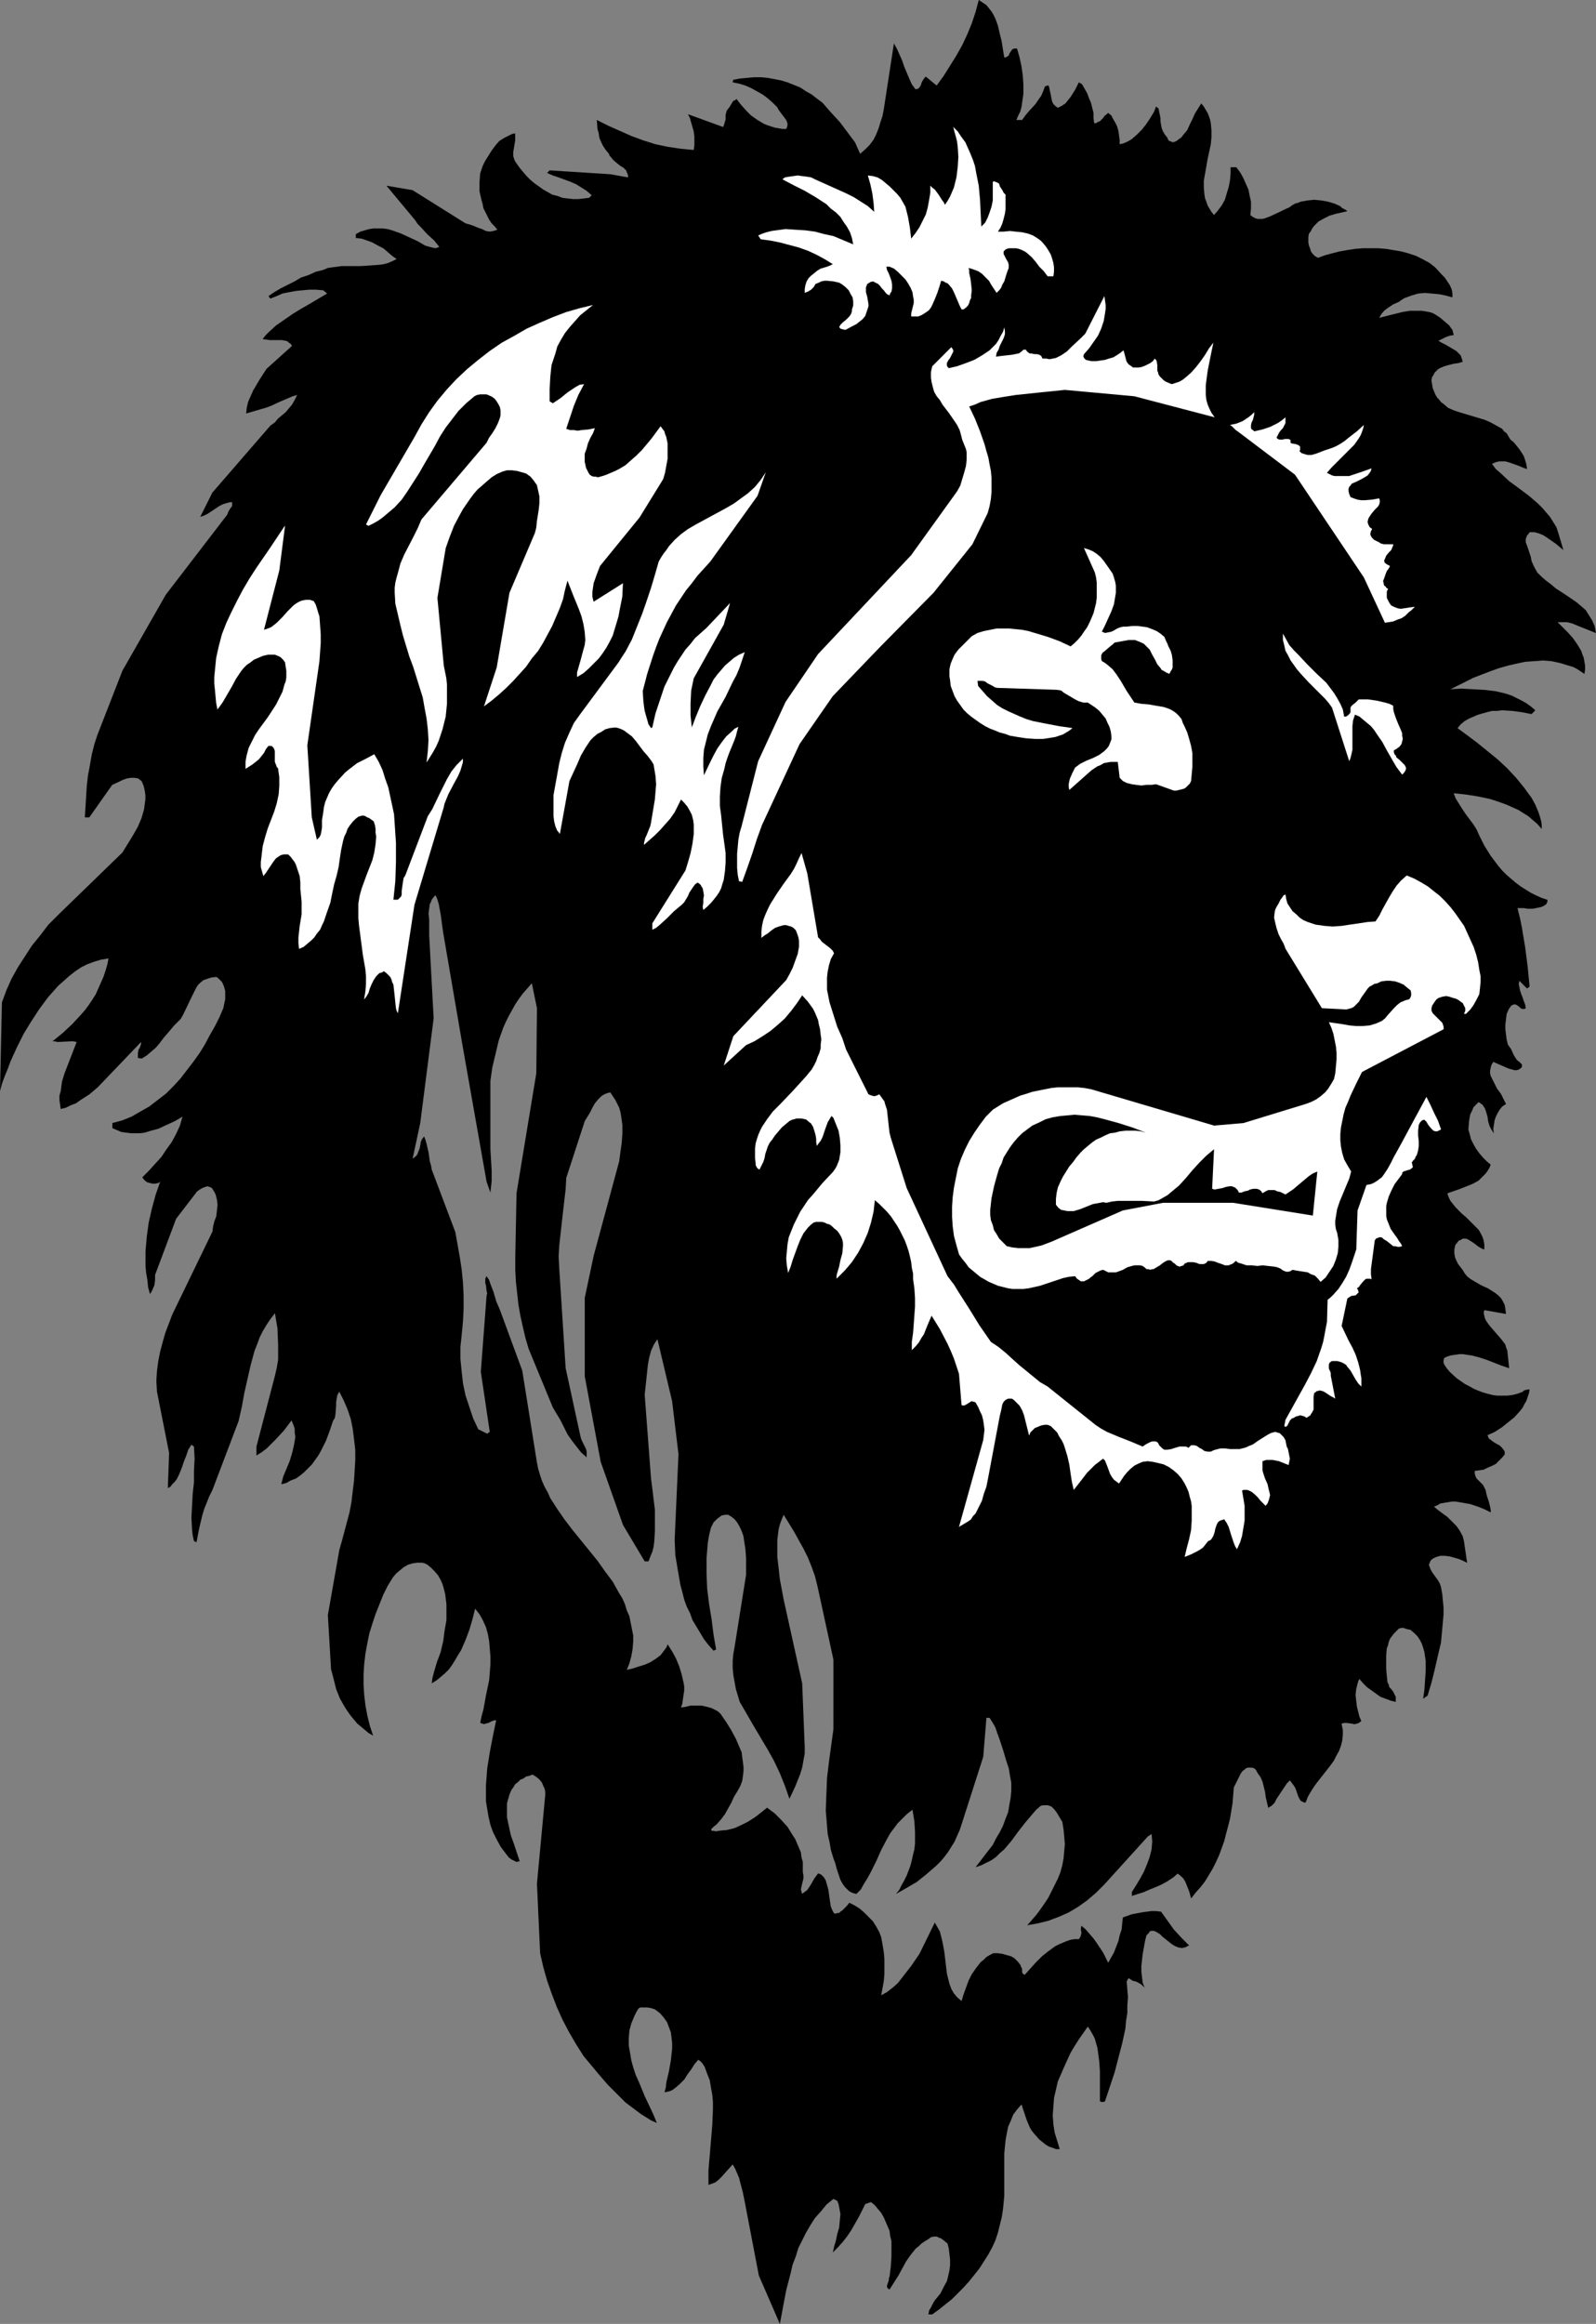 <?xml version="1.0" encoding="UTF-8" standalone="no"?>
<svg
   version="1.0"
   width="107.007mm"
   height="155.711mm"
   id="svg14"
   sodipodi:docname="Lion Face.wmf"
   xmlns:inkscape="http://www.inkscape.org/namespaces/inkscape"
   xmlns:sodipodi="http://sodipodi.sourceforge.net/DTD/sodipodi-0.dtd"
   xmlns="http://www.w3.org/2000/svg"
   xmlns:svg="http://www.w3.org/2000/svg">
  <rect width="100%" height="100%" fill="#808080" stroke="none"/>
  <sodipodi:namedview
     id="namedview14"
     pagecolor="#ffffff"
     bordercolor="#000000"
     borderopacity="0.25"
     inkscape:showpageshadow="2"
     inkscape:pageopacity="0.0"
     inkscape:pagecheckerboard="0"
     inkscape:deskcolor="#d1d1d1"
     inkscape:document-units="mm" />
  <defs
     id="defs1">
    <pattern
       id="WMFhbasepattern"
       patternUnits="userSpaceOnUse"
       width="6"
       height="6"
       x="0"
       y="0" />
  </defs>
  <path
     style="fill:#000000;fill-opacity:1;fill-rule:evenodd;stroke:none"
     d="m 254.489,14.543 h 0.323 l 0.323,-0.162 0.485,-0.323 0.162,-0.485 0.323,-0.485 0.323,-0.485 0.162,-0.162 0.485,-0.162 h 0.323 0.323 l 0.646,2.262 0.485,2.262 0.323,2.262 0.162,2.262 v 2.424 l -0.323,2.262 -0.162,1.131 -0.323,1.131 -0.485,0.97 -0.485,1.131 h 1.454 l 0.808,-1.131 0.808,-0.97 1.777,-1.939 0.646,-0.97 0.808,-1.131 0.485,-1.131 0.485,-1.293 h 0.323 l 0.162,-0.162 h 0.323 v 0 l 0.162,0.162 0.323,1.454 0.162,0.808 0.162,0.808 0.162,0.808 0.323,0.646 0.485,0.485 0.646,0.485 0.969,-0.485 0.969,-0.646 0.646,-0.808 0.646,-0.808 1.131,-1.778 0.969,-1.939 0.808,0.485 0.646,1.131 0.646,1.131 0.485,1.293 0.485,1.131 0.323,1.293 0.323,1.293 v 1.293 l 0.162,1.293 h 0.485 l 0.485,-0.323 0.485,-0.162 0.485,-0.485 0.323,-0.323 0.323,-0.485 0.969,-0.808 0.808,0.646 0.485,0.97 0.485,0.808 0.485,0.97 0.323,1.131 0.162,1.131 0.162,1.131 v 1.131 l 0.808,-0.162 0.808,-0.323 0.646,-0.323 0.808,-0.485 1.293,-1.131 1.293,-1.293 1.131,-1.454 0.969,-1.454 0.969,-1.616 0.485,-1.293 0.646,0.485 0.162,0.808 0.162,0.808 0.162,0.808 v 0.808 l 0.162,0.97 0.162,0.808 0.323,0.808 0.485,0.808 0.646,0.808 0.162,0.485 0.323,0.323 0.485,0.162 0.485,0.162 0.808,-0.323 0.646,-0.485 0.646,-0.485 0.485,-0.646 0.969,-1.131 0.646,-1.454 0.646,-1.293 0.646,-1.454 0.808,-1.293 0.808,-1.293 0.646,0.808 0.485,0.808 0.485,0.808 0.323,0.808 0.323,0.97 0.162,0.808 0.162,1.778 v 1.778 l -0.162,1.778 -0.808,3.717 -0.646,3.717 -0.323,1.778 v 1.778 l 0.162,1.778 0.162,0.97 0.323,0.808 0.323,0.97 0.485,0.808 0.485,0.808 0.646,0.808 0.969,-1.131 0.969,-1.293 0.808,-1.454 0.485,-1.616 0.485,-1.616 0.323,-1.616 0.162,-1.778 v -1.616 h 1.454 l 0.969,1.293 0.808,1.454 0.646,1.454 0.646,1.454 0.323,1.616 0.323,1.454 v 1.778 l -0.162,1.616 0.646,0.485 0.646,0.323 0.485,0.162 h 0.646 0.646 l 0.646,-0.162 1.293,-0.485 2.424,-1.131 1.293,-0.646 1.131,-0.485 0.646,-0.485 0.808,-0.485 0.646,-0.162 0.808,-0.323 1.777,-0.323 1.616,-0.162 1.777,0.162 1.777,0.323 1.616,0.485 1.454,0.646 0.485,0.485 0.969,0.485 0.323,0.323 -1.454,0.323 -1.454,0.323 -1.616,0.485 -1.293,0.646 -1.454,0.808 -0.485,0.485 -0.646,0.646 -0.485,0.646 -0.323,0.646 -0.485,0.646 -0.162,0.808 v 1.454 l 0.162,0.808 0.323,0.808 0.162,0.646 0.485,0.646 0.485,0.485 0.808,0.485 1.777,-0.646 1.777,-0.485 1.939,-0.485 1.777,-0.323 2.101,-0.323 1.939,-0.162 h 1.939 2.101 l 1.939,0.162 1.939,0.323 1.939,0.323 1.777,0.485 1.939,0.646 1.616,0.808 1.777,0.97 1.454,1.131 1.616,1.778 0.808,0.808 0.646,0.97 0.646,0.97 0.485,1.131 0.162,0.97 v 0.485 0.485 l -1.777,-0.485 -1.616,-0.323 -1.777,-0.162 -1.777,-0.162 -1.777,0.162 -1.616,0.485 -1.777,0.646 -0.808,0.485 -0.646,0.485 -1.454,0.646 -1.454,0.97 -0.646,0.485 -0.485,0.485 -0.485,0.646 -0.485,0.808 1.939,-0.485 1.939,-0.485 1.939,-0.485 1.939,-0.323 h 2.101 0.969 l 0.969,0.162 0.969,0.162 0.969,0.323 0.808,0.485 0.969,0.646 1.131,0.97 1.131,0.97 0.323,0.485 0.485,0.646 0.162,0.646 0.162,0.646 -0.969,0.162 -0.969,0.323 -0.969,0.485 -0.969,0.485 0.808,0.485 0.969,0.485 1.939,1.131 0.808,0.485 0.808,0.808 0.323,0.323 0.162,0.485 0.162,0.485 0.162,0.646 -1.131,0.323 -1.131,0.162 -1.293,0.323 -1.131,0.323 -1.131,0.485 -0.485,0.323 -0.485,0.485 -0.323,0.323 -0.323,0.646 -0.323,0.485 -0.162,0.808 0.162,0.97 0.162,0.97 0.323,0.808 0.323,0.808 0.485,0.808 0.485,0.485 0.485,0.646 0.646,0.485 1.131,0.97 1.454,0.646 1.454,0.485 1.616,0.485 3.232,0.97 1.616,0.485 1.454,0.646 1.454,0.808 1.454,0.808 0.485,0.646 0.646,0.485 0.485,0.808 0.485,0.808 0.808,0.646 0.808,0.97 0.646,0.808 0.646,0.97 0.485,0.808 0.323,0.97 0.323,1.131 0.162,1.131 -0.969,-0.323 -1.131,-0.485 -2.262,-0.808 -1.131,-0.323 h -1.131 -0.485 l -0.646,0.162 -0.485,0.162 -0.646,0.323 0.969,1.293 1.131,0.97 2.262,2.101 2.424,1.778 2.585,1.939 2.262,1.939 1.131,1.131 0.969,1.131 0.969,1.131 0.808,1.293 0.808,1.293 0.485,1.454 1.293,4.363 -1.939,-1.616 -2.101,-1.454 -0.969,-0.646 -1.131,-0.485 -1.131,-0.323 h -1.293 l -0.323,0.485 -0.323,0.323 -0.162,0.485 -0.162,0.323 v 0.97 l 0.323,0.808 0.323,0.97 0.323,0.97 0.323,0.97 0.162,0.97 0.646,1.454 0.808,1.454 1.131,1.131 1.131,0.97 1.293,0.97 1.131,0.97 2.747,1.778 2.585,1.778 1.131,0.97 1.131,0.97 0.808,1.293 0.808,1.293 0.646,1.454 0.162,0.808 0.162,0.97 -2.424,-0.97 -2.424,-0.97 -1.131,-0.485 -1.293,-0.323 h -1.131 -1.293 l 2.585,2.585 1.293,1.454 1.131,1.616 0.969,1.616 0.323,0.97 0.323,0.808 0.162,0.97 0.162,0.97 v 0.97 l -0.162,1.131 -0.969,-0.646 -0.969,-0.646 -0.969,-0.485 -1.131,-0.323 -2.101,-0.646 -2.262,-0.485 -2.101,-0.162 -2.262,0.162 -2.262,0.162 -2.262,0.485 -2.101,0.485 -2.262,0.646 -2.262,0.808 -2.101,0.808 -2.101,0.808 -1.939,0.97 -1.939,0.97 -1.939,0.97 2.747,-0.162 2.908,0.162 2.908,0.162 2.747,0.323 1.454,0.323 1.293,0.323 1.454,0.485 1.293,0.646 1.293,0.646 1.131,0.646 1.131,0.808 1.131,0.97 -0.969,0.97 -2.424,-0.485 -2.424,-0.323 -2.585,-0.162 -1.293,0.162 h -1.293 l -1.293,0.323 -1.131,0.323 -1.131,0.323 -1.131,0.485 -1.131,0.485 -1.131,0.646 -0.969,0.808 -0.808,0.97 2.424,1.778 2.585,1.939 2.585,2.101 2.585,2.101 2.424,2.262 2.262,2.424 2.101,2.585 0.808,1.131 0.969,1.293 0.969,1.778 0.808,1.939 0.323,0.97 0.323,1.131 0.162,0.97 v 1.131 l -1.131,-1.293 -1.131,-0.97 -1.131,-0.97 -1.293,-0.808 -1.293,-0.808 -1.454,-0.646 -1.454,-0.646 -1.293,-0.485 -2.908,-0.97 -3.07,-0.646 -3.07,-0.485 -3.07,-0.323 0.485,1.293 0.808,1.293 0.808,1.293 0.969,1.454 1.939,2.585 0.808,1.293 0.646,1.454 0.646,1.293 0.646,1.293 0.808,1.293 0.808,1.293 0.969,1.293 0.969,1.293 0.969,1.131 1.131,1.131 1.131,0.97 1.131,0.97 1.293,0.97 1.293,0.808 1.293,0.808 1.293,0.646 1.454,0.646 1.454,0.485 v 0.323 0.162 l -0.323,0.646 -0.485,0.323 -0.646,0.323 -0.646,0.162 -1.616,0.323 h -0.646 -0.646 l -0.969,-0.162 h -1.616 l 0.646,2.585 0.485,2.424 0.808,4.848 0.646,5.009 0.485,5.009 -0.646,0.485 -1.939,-1.939 -0.162,0.808 0.162,0.808 0.162,0.808 0.323,0.97 0.323,0.808 0.323,0.97 0.323,0.808 0.162,0.97 -0.323,0.162 h -0.162 -0.485 l -0.485,-0.323 -0.323,-0.323 -0.485,-0.323 -0.323,-0.162 h -0.485 l -0.323,0.162 -0.323,0.162 -0.646,0.97 -0.485,1.131 -0.162,1.293 -0.162,1.293 v 1.293 l 0.162,1.293 0.162,1.293 0.323,1.293 0.808,1.131 0.646,1.454 0.808,1.293 0.646,0.485 0.646,0.646 v 0.323 0.323 l -0.323,0.323 -0.485,0.323 -0.485,0.162 h -0.646 l -0.485,-0.162 -0.646,-0.162 -0.485,-0.162 -3.716,-1.616 -0.485,0.808 -0.162,0.646 -0.162,0.808 v 0.646 l 0.162,0.646 0.323,0.646 0.646,1.293 0.646,1.293 0.969,1.293 0.646,1.293 0.646,1.293 -0.969,0.646 -0.646,0.808 -0.485,0.808 -0.485,0.97 -0.323,0.97 -0.162,1.131 -0.162,0.97 0.162,1.131 -0.323,-0.485 -0.323,-0.485 -0.485,-0.97 -0.323,-1.131 -0.162,-1.131 -0.323,-1.131 -0.323,-0.97 -0.323,-0.485 -0.323,-0.485 -0.485,-0.323 -0.485,-0.323 -0.646,0.646 -0.646,0.646 -0.323,0.808 -0.485,0.97 -0.162,0.808 -0.162,0.97 -0.162,2.101 0.323,1.131 0.323,1.293 0.646,1.293 0.646,1.131 0.808,1.131 0.969,1.131 0.969,0.97 0.969,0.808 -0.323,0.808 -0.485,0.808 -0.485,0.646 -0.646,0.646 -0.485,0.485 -0.646,0.646 -1.454,0.808 -1.616,0.646 -1.616,0.646 -3.232,1.131 0.323,0.97 0.485,0.97 0.646,0.808 0.646,0.808 1.616,1.616 0.969,0.808 0.808,0.808 1.616,1.616 0.808,0.808 0.485,0.808 0.485,0.97 0.323,0.97 0.162,0.97 v 1.293 l -0.485,-0.162 -0.323,-0.162 -0.808,-0.485 -0.808,-0.646 -0.969,-0.646 -0.808,-0.485 -0.485,-0.162 h -0.485 -0.323 l -0.485,0.323 -0.485,0.162 -0.485,0.646 -0.323,0.323 -0.162,0.485 -0.162,0.808 v 0.97 l 0.162,0.97 0.323,0.808 0.485,0.97 0.646,0.808 0.485,0.646 0.485,0.808 0.646,0.808 0.808,0.646 0.808,0.485 1.939,1.131 1.777,0.808 1.777,1.131 0.808,0.646 0.646,0.646 0.485,0.808 0.485,0.97 0.162,0.97 0.162,1.293 -5.494,-0.97 -0.162,0.646 0.162,0.808 0.162,0.646 0.323,0.646 0.808,1.131 0.969,1.131 2.101,2.424 0.969,1.293 0.162,0.646 0.323,0.808 0.485,4.525 -1.939,-0.646 -3.716,-1.454 -1.939,-0.646 -1.939,-0.485 -1.131,-0.162 -0.969,-0.162 h -0.969 l -1.131,0.162 -1.131,0.162 -0.969,0.323 -0.323,0.162 -0.323,0.162 -0.162,0.646 v 0.485 l 0.162,0.485 0.323,0.485 0.323,0.485 0.808,0.97 1.777,1.616 2.101,1.454 0.969,0.485 1.131,0.646 1.131,0.485 1.293,0.485 1.131,0.323 1.293,0.323 1.131,0.162 h 1.293 1.293 l 1.293,-0.162 1.293,-0.323 1.293,-0.485 0.323,-0.323 0.485,-0.162 0.969,-0.162 -0.162,0.97 -0.323,0.97 -0.323,0.97 -0.485,0.808 -0.485,0.97 -0.646,0.808 -1.454,1.616 -1.616,1.293 -1.616,1.293 -1.777,1.131 -1.777,0.808 0.323,0.808 0.646,0.485 0.646,0.485 0.808,0.485 0.646,0.323 0.646,0.646 0.485,0.646 0.162,0.323 v 0.646 l -0.646,0.808 -0.808,0.808 -0.808,0.808 -0.969,0.485 -1.131,0.485 -0.969,0.485 -1.131,0.162 -1.131,0.162 v 0.646 l 0.162,0.646 0.323,0.646 0.485,0.485 1.131,1.131 0.323,0.646 0.323,0.646 0.162,0.808 0.162,0.646 0.485,1.454 0.323,1.293 0.162,0.808 v 0.646 l -1.616,-0.808 -1.616,-0.646 -1.939,-0.646 -1.777,-0.323 -1.939,-0.323 h -0.969 l -0.969,0.162 -0.969,0.162 -0.969,0.162 -0.808,0.485 -0.808,0.323 0.969,0.808 1.293,0.97 1.131,0.808 1.131,1.131 1.131,1.131 0.808,1.131 0.808,1.454 0.162,0.646 0.162,0.646 0.808,5.494 -0.969,-0.485 -1.131,-0.485 -1.131,-0.323 -1.131,-0.323 -1.293,-0.162 h -1.131 l -1.131,0.323 -0.646,0.323 -0.485,0.323 -0.323,0.485 -0.162,0.485 -0.162,0.323 0.162,0.485 0.323,0.808 0.485,0.808 1.293,1.778 0.485,0.808 0.162,0.485 0.162,0.485 0.323,1.778 0.162,1.778 0.162,1.616 v 1.778 l -0.323,3.555 -0.323,3.555 -0.808,3.393 -0.808,3.555 -0.808,3.232 -0.969,3.232 -1.131,0.808 0.323,-2.262 0.162,-2.424 0.162,-2.424 v -2.424 l -0.162,-1.131 -0.162,-1.131 -0.323,-1.131 -0.323,-0.97 -0.485,-0.97 -0.646,-0.97 -0.808,-0.808 -0.969,-0.808 -0.808,-0.162 -0.969,-0.323 h -0.485 l -0.646,0.162 -0.323,0.323 -0.323,0.323 -0.646,0.646 -0.485,0.646 -0.485,0.646 -0.323,0.808 -0.162,0.808 -0.323,0.808 -0.162,1.778 v 1.616 1.778 l 0.162,1.778 0.162,1.616 0.323,0.646 0.162,0.646 0.485,0.485 0.485,0.646 0.323,0.646 0.323,0.646 v 0.646 0.646 l -1.293,-0.323 -1.293,-0.485 -1.293,-0.485 -1.131,-0.808 -1.131,-0.808 -1.131,-0.808 -0.969,-0.97 -0.969,-1.131 -0.323,0.646 -0.162,0.646 -0.323,1.293 -0.162,1.454 0.162,1.454 0.162,1.454 0.323,1.293 0.323,1.293 0.485,1.131 -0.646,0.485 -0.485,0.162 -0.646,0.162 -0.646,-0.162 -1.293,-0.162 h -0.646 l -0.646,0.162 0.323,1.616 v 1.293 l -0.162,1.454 -0.323,1.293 -0.485,1.293 -0.646,1.131 -0.646,1.293 -0.808,1.131 -1.777,2.262 -1.777,2.262 -0.808,1.131 -0.808,1.293 -0.646,1.131 -0.485,1.293 -0.323,0.162 -0.323,-0.162 -0.323,-0.162 -0.323,-0.162 -0.323,-0.485 -0.323,-0.646 -0.485,-1.454 -0.323,-0.808 -0.323,-0.485 -0.969,-1.293 -0.808,0.808 -0.646,0.97 -0.646,0.97 -0.646,0.97 -0.646,0.97 -0.485,0.97 -0.808,0.808 -0.323,0.162 -0.485,0.323 -0.646,-2.747 -0.162,-1.293 -0.323,-1.293 -0.323,-1.293 -0.485,-1.131 -0.808,-1.131 -0.323,-0.646 -0.485,-0.485 -0.646,-0.162 h -0.485 -0.485 l -0.485,0.162 -0.323,0.323 -0.485,0.323 -0.485,0.646 -0.485,0.97 -0.485,0.97 -0.485,0.97 -0.323,0.646 -0.323,4.04 -0.646,3.878 -0.485,1.939 -0.485,1.778 -0.485,1.939 -0.646,1.778 -0.646,1.778 -0.808,1.778 -0.808,1.616 -0.969,1.616 -0.969,1.616 -1.131,1.454 -1.293,1.454 -1.131,1.454 -0.485,-1.778 -0.646,-1.616 -0.323,-0.808 -0.485,-0.808 -0.646,-0.646 -0.808,-0.646 -1.131,0.97 -1.454,0.97 -1.454,0.808 -1.454,0.646 -1.616,0.646 -1.454,0.646 -3.07,0.97 v -0.97 l 1.131,-1.778 0.969,-1.616 0.969,-1.778 0.808,-1.939 0.646,-1.778 0.485,-1.939 0.162,-1.939 -0.162,-1.939 -0.969,0.646 -10.987,12.119 -2.101,2.101 -2.262,1.939 -2.262,1.616 -2.424,1.454 -2.585,1.131 -2.585,0.97 -2.585,0.646 -2.747,0.485 1.131,-1.293 1.131,-1.293 0.969,-1.293 1.131,-1.616 0.969,-1.454 0.808,-1.616 0.808,-1.616 0.808,-1.616 0.646,-1.616 0.485,-1.778 0.323,-1.778 0.162,-1.778 0.162,-1.778 -0.162,-1.939 -0.162,-1.778 -0.323,-1.939 -0.485,-0.808 -0.485,-0.808 -0.485,-0.808 -0.646,-0.808 -0.646,-0.646 -0.485,-0.162 -0.323,-0.162 h -0.485 -0.485 -0.485 l -0.485,0.162 -1.131,0.97 -0.969,1.131 -1.777,2.101 -1.777,2.262 -1.777,2.424 -1.777,2.101 -1.131,0.97 -0.969,0.97 -1.131,0.808 -1.293,0.646 -1.293,0.646 -1.454,0.485 1.131,-1.454 0.969,-1.293 1.131,-1.454 1.131,-1.454 0.808,-1.616 0.969,-1.616 0.808,-1.616 0.646,-1.778 0.646,-1.616 0.323,-1.939 0.323,-1.778 0.162,-1.778 v -1.939 l -0.323,-1.778 -0.323,-1.939 -0.646,-1.939 -0.808,-2.747 -0.969,-2.909 -0.485,-1.293 -0.485,-1.454 -0.646,-1.131 -0.808,-1.293 h -0.808 l -0.808,9.857 -5.494,17.129 -0.485,1.454 -0.646,1.454 -0.646,1.454 -0.808,1.293 -0.808,1.293 -0.969,1.293 -0.969,1.131 -1.131,1.131 -2.424,2.101 -2.424,1.939 -2.747,1.616 -2.585,1.454 0.808,-0.97 0.646,-1.293 0.646,-1.131 0.646,-1.293 0.485,-1.293 0.485,-1.293 0.323,-1.293 0.323,-1.454 0.323,-1.293 0.162,-1.454 v -2.909 l -0.162,-2.747 -0.485,-2.909 -1.454,1.131 -1.131,1.131 -1.131,1.131 -0.969,1.293 -0.969,1.293 -0.808,1.454 -1.454,2.747 -1.293,2.909 -1.454,2.909 -0.808,1.454 -0.808,1.293 -0.808,1.454 -1.131,1.131 -0.646,-0.162 -0.808,-0.323 -0.485,-0.323 -0.485,-0.485 -0.485,-0.485 -0.485,-0.646 -0.646,-1.131 -0.485,-1.454 -0.485,-1.454 -0.323,-1.293 -0.485,-1.293 -0.646,-2.101 -0.323,-1.939 -0.485,-2.101 -0.323,-4.04 -0.162,-1.939 0.162,-4.201 0.162,-4.04 0.485,-4.04 1.131,-8.241 V 420.298 l -4.04,-18.583 -0.646,-2.585 -0.808,-2.262 -0.969,-2.424 -1.131,-2.262 -2.424,-4.363 -2.585,-4.201 -0.485,1.131 -0.485,1.293 -0.323,1.293 -0.162,1.293 -0.162,1.454 v 1.293 2.909 l 0.323,2.747 0.323,2.909 0.485,2.585 0.485,2.585 4.686,21.168 0.646,16.159 v 1.616 l -0.323,1.778 -0.323,1.778 -0.485,1.616 -0.646,1.616 -0.646,1.616 -1.454,3.07 -1.131,-3.232 -1.293,-3.232 -1.454,-3.07 -1.616,-2.909 -3.555,-5.979 -3.555,-6.14 -0.485,-1.616 -0.485,-1.616 -0.323,-1.778 -0.323,-1.778 -0.162,-1.778 v -1.778 l 0.162,-1.778 0.323,-1.778 2.908,-18.26 v -2.101 -2.101 l -0.162,-2.262 -0.323,-2.101 -0.162,-1.131 -0.323,-0.97 -0.323,-0.808 -0.485,-0.97 -0.485,-0.808 -0.646,-0.808 -0.808,-0.646 -0.808,-0.485 h -0.808 l -0.808,0.162 -0.485,0.323 -0.646,0.485 -0.485,0.485 -0.485,0.485 -0.646,1.293 -0.485,1.939 -0.323,1.939 -0.162,1.939 -0.162,1.939 v 1.939 1.939 l 0.162,3.878 0.485,3.878 0.646,3.878 0.485,3.878 0.646,3.717 -0.646,0.323 -1.293,-1.454 -1.131,-1.454 -0.969,-1.616 -1.939,-3.232 -0.646,-1.778 -0.808,-1.616 -0.646,-1.778 -0.485,-1.939 -0.485,-1.778 -0.646,-3.717 -0.646,-3.878 -0.162,-3.878 0.969,-21.653 -1.616,-13.412 -3.716,-15.674 -0.485,0.646 -0.485,0.808 -0.646,1.454 -0.485,1.778 -0.323,1.778 -0.808,7.595 1.616,21.33 0.323,2.424 0.323,2.747 0.323,2.585 v 2.747 2.747 l -0.162,2.585 -0.162,1.293 -0.323,1.293 -0.485,1.131 -0.485,1.293 h -0.969 l -5.494,-9.211 -5.655,-15.998 -4.04,-21.653 v -19.876 l 2.262,-10.665 6.463,-23.915 0.323,-2.424 0.323,-2.262 0.162,-2.262 v -2.262 l -0.323,-2.262 -0.162,-0.97 -0.323,-1.131 -0.485,-0.97 -0.485,-0.97 -0.646,-0.97 -0.646,-0.97 -0.646,0.162 -0.485,0.162 -0.646,0.323 -0.485,0.323 -0.808,0.808 -0.808,0.97 -0.646,1.131 -0.646,1.293 -1.293,2.101 -4.686,14.382 -0.162,2.909 -0.323,2.747 -0.646,5.656 -0.323,2.909 -0.323,2.909 -0.162,2.747 0.162,3.07 1.616,25.208 3.716,17.129 0.162,0.646 0.323,0.808 0.323,0.646 0.323,0.646 0.323,0.646 0.162,0.646 v 0.646 0.808 l -1.454,-1.293 -1.131,-1.454 -1.131,-1.454 -1.131,-1.616 -1.777,-3.555 -1.939,-3.232 -6.14,-14.866 -0.808,-2.747 -0.646,-2.747 -0.646,-2.909 -0.485,-2.747 -0.323,-2.909 -0.323,-2.909 -0.162,-3.07 v -3.07 l 0.323,-16.321 5.009,-30.379 0.162,-16.482 -1.293,-6.302 -1.131,1.293 -1.131,1.293 -0.969,1.293 -0.969,1.454 -0.808,1.454 -0.808,1.454 -0.808,1.616 -0.646,1.454 -1.131,3.232 -0.808,3.393 -0.808,3.393 -0.485,3.393 v 17.29 l 0.162,2.747 0.162,2.747 v 2.585 l -0.162,1.454 -0.162,1.454 -0.969,-2.747 -6.14,-34.742 -4.847,-28.278 -0.162,-1.131 -0.162,-1.131 -0.162,-1.293 -0.162,-1.131 -0.485,-2.585 -0.323,-1.131 -0.485,-1.131 -0.485,0.485 -0.485,0.646 -0.162,0.485 -0.323,0.646 -0.162,1.131 -0.162,1.293 0.162,1.454 v 1.293 1.454 1.293 l 1.131,21.007 -3.393,26.501 -1.939,9.049 0.646,-0.485 0.485,-0.485 0.323,-0.808 0.323,-0.808 0.162,-0.808 0.162,-0.97 0.323,-0.646 0.485,-0.646 0.323,0.808 0.323,1.131 0.485,2.101 0.323,2.262 0.323,1.131 0.162,0.97 5.978,15.836 1.131,6.302 0.485,3.232 0.323,3.232 0.162,3.393 v 3.232 l -0.162,3.232 -0.323,3.393 -0.323,3.07 v 3.07 l 0.323,3.232 0.323,2.909 0.646,3.07 0.969,2.909 0.969,2.909 1.293,2.747 2.262,1.131 0.646,-0.485 -2.262,-15.19 1.454,-19.229 0.162,-0.646 -0.162,-0.646 -0.162,-1.454 -0.162,-0.485 v -0.646 -0.485 l 0.323,-0.646 0.646,0.97 0.323,0.97 0.808,2.101 0.323,1.131 0.162,0.485 0.162,0.646 0.485,1.131 0.485,1.131 5.655,15.351 3.716,23.269 0.323,1.616 0.485,1.616 0.485,1.454 0.646,1.454 0.808,1.454 0.646,1.454 1.777,2.747 1.777,2.585 2.101,2.747 4.201,5.171 2.101,2.585 1.939,2.747 1.939,2.585 1.616,2.909 0.808,1.293 0.646,1.454 0.485,1.616 0.646,1.454 0.323,1.616 0.323,1.616 0.323,1.616 v 1.616 l -0.162,1.939 -0.323,1.778 -0.485,1.778 -0.646,1.616 1.454,-0.323 1.454,-0.485 1.616,-0.485 1.454,-0.646 1.293,-0.808 1.293,-0.97 0.485,-0.646 0.485,-0.646 0.485,-0.646 0.323,-0.808 1.131,1.778 0.969,1.778 0.808,1.939 0.646,2.101 0.485,2.101 0.162,0.97 v 1.131 l -0.162,0.97 -0.162,1.131 -0.162,1.131 -0.323,0.97 1.131,-0.162 1.293,-0.323 h 1.454 1.293 l 1.454,0.323 1.131,0.323 1.293,0.646 0.485,0.323 0.485,0.485 1.454,2.101 1.293,2.101 1.131,2.101 0.969,2.262 0.485,1.131 0.162,1.293 0.162,1.131 0.162,1.293 v 1.131 l -0.162,1.293 -0.162,1.131 -0.485,1.293 -0.808,1.454 -0.808,1.293 -0.646,1.454 -0.808,1.454 -0.808,1.454 -0.969,1.293 -1.131,1.293 -0.808,0.646 -0.646,0.646 0.162,0.323 1.131,0.162 0.969,-0.162 1.777,-0.162 1.939,-0.485 1.777,-0.808 1.616,-0.808 1.777,-1.131 1.454,-1.131 1.616,-1.293 1.939,1.454 1.616,1.616 1.616,1.778 1.293,2.101 0.646,0.97 0.485,1.131 0.485,1.131 0.485,1.131 0.162,1.293 0.323,1.131 v 1.293 1.293 l 0.162,0.808 v 0.808 l -0.323,1.293 -0.323,1.454 0.162,0.646 0.162,0.485 0.646,-0.485 0.646,-0.485 0.969,-1.454 0.808,-1.454 0.969,-1.293 0.485,0.162 0.323,0.162 0.323,0.323 0.323,0.323 0.485,0.808 0.323,1.131 0.323,1.131 0.162,1.131 0.323,2.262 0.162,0.97 0.323,0.808 0.323,0.646 0.162,0.162 0.162,0.162 h 0.323 l 0.323,-0.162 h 0.485 l 0.323,-0.323 0.485,-0.323 0.485,-0.485 0.646,-0.646 0.646,-0.808 1.293,0.646 1.293,0.808 1.131,0.97 1.131,1.131 1.131,1.131 0.808,1.293 0.808,1.454 0.485,1.293 0.323,1.778 0.323,1.939 0.162,1.778 v 1.939 1.939 l -0.162,1.778 -0.323,1.778 -0.323,1.778 1.454,-0.808 1.454,-1.131 1.293,-1.131 1.131,-1.454 2.262,-2.909 2.101,-3.07 3.878,-7.918 0.646,1.131 0.646,1.131 0.323,1.293 0.323,1.293 0.485,2.585 0.323,2.747 0.323,2.747 0.323,1.293 0.323,1.293 0.485,1.293 0.646,1.131 0.808,0.97 1.131,0.97 0.485,-1.616 0.646,-1.778 0.646,-1.778 0.808,-1.616 1.131,-1.616 1.131,-1.454 0.808,-0.646 0.646,-0.646 0.808,-0.485 0.969,-0.485 h 1.131 l 1.131,0.162 1.131,0.323 1.131,0.323 0.808,0.485 0.808,0.808 0.646,0.808 0.485,1.131 v 0.485 0.323 l 0.162,0.323 0.485,0.323 2.747,-3.07 1.616,-1.616 1.616,-1.293 1.777,-1.293 0.969,-0.485 1.939,-0.808 0.969,-0.323 0.969,-0.162 h 1.131 l 0.323,-0.485 0.162,-0.323 0.162,-0.808 -0.162,-0.97 0.162,-0.808 1.131,0.97 0.969,1.131 0.969,1.131 0.808,1.131 1.616,2.424 1.293,2.585 1.454,-2.585 1.131,-2.909 0.323,-1.454 0.485,-1.454 0.162,-1.616 0.162,-1.454 2.262,-0.808 2.585,-0.485 1.131,-0.162 1.293,-0.162 h 1.131 l 1.293,0.162 1.616,2.262 1.616,2.262 1.939,2.101 0.969,0.97 0.969,0.97 -0.485,0.162 -0.485,0.323 h -0.323 l -0.485,0.162 -0.969,-0.162 -0.808,-0.323 -0.808,-0.485 -0.808,-0.646 -0.808,-0.646 -0.808,-0.646 -0.646,-0.646 -0.808,-0.485 -0.646,-0.323 h -0.485 -0.323 l -0.323,0.162 -0.162,0.323 -0.323,0.323 -0.323,0.323 -0.162,0.646 -0.162,0.646 -0.162,0.808 -0.485,2.747 -0.323,2.909 v 1.454 l 0.162,1.293 0.162,1.454 0.485,1.293 -0.485,-0.485 -0.323,-0.323 -1.131,-0.646 -0.485,-0.162 -0.646,-0.162 -0.485,-0.323 -0.485,-0.323 -0.485,0.808 0.162,2.101 0.162,1.939 -0.162,2.101 v 1.939 l -0.323,1.939 -0.162,1.939 -0.808,3.717 -0.969,3.717 -0.969,3.717 -2.424,7.272 -0.323,0.162 h -0.162 -0.485 l -0.323,-0.162 v -7.595 l -0.162,-2.424 -0.323,-2.424 -0.162,-1.131 -0.323,-1.131 -0.323,-1.131 -0.485,-0.97 -0.646,-1.131 -0.646,-0.97 -1.131,1.616 -1.131,1.616 -1.131,1.778 -0.969,1.616 -0.808,1.778 -0.808,1.778 -1.616,3.717 -0.485,2.101 -0.485,2.101 -0.162,2.262 -0.162,2.101 0.162,2.262 0.323,2.101 0.646,2.101 0.646,2.101 h -0.969 l -0.808,-0.323 -0.969,-0.323 -0.808,-0.485 -1.616,-1.293 -1.293,-1.454 -0.646,-0.808 -0.485,-0.808 -0.808,-1.939 -0.646,-1.939 -0.646,-1.939 -1.131,1.293 -0.969,1.293 -0.646,1.616 -0.646,1.454 -0.323,1.616 -0.323,1.778 -0.162,1.616 -0.162,1.778 v 3.555 3.717 3.393 l -0.162,1.778 -0.162,1.616 -0.323,2.101 -0.485,1.939 -0.485,1.939 -0.646,1.939 -0.808,1.778 -0.969,1.778 -1.131,1.778 -1.131,1.778 -1.293,1.616 -1.293,1.616 -1.454,1.616 -1.454,1.454 -1.454,1.454 -1.616,1.293 -1.616,1.293 -1.777,1.293 h -0.969 l 0.162,-0.97 0.485,-0.808 0.485,-0.97 0.485,-0.808 1.454,-1.778 0.485,-0.97 0.485,-0.97 0.646,-1.131 0.323,-1.293 0.323,-1.454 0.162,-1.293 v -1.454 l -0.162,-1.293 -0.162,-1.454 -0.323,-1.293 -0.969,-0.808 -0.646,-0.485 -0.485,-0.162 -0.646,-0.323 h -0.646 l -0.808,0.162 -0.646,0.485 -0.808,0.485 -0.969,0.646 -0.646,0.646 -0.808,0.646 -1.293,1.616 -1.131,1.616 -0.969,1.778 -0.969,1.778 -1.131,1.778 -1.131,1.778 -0.485,-0.323 -0.162,-0.323 v -0.323 l 0.162,-0.485 0.323,-0.97 v -0.485 l 0.162,-0.323 0.323,-2.585 0.162,-2.585 v -2.585 -1.293 l -0.323,-1.293 -0.162,-1.293 -0.485,-1.131 -0.485,-1.131 -0.485,-1.131 -0.646,-1.131 -0.808,-0.97 -0.808,-0.97 -0.969,-0.808 -1.454,0.485 -1.616,3.232 -1.939,3.393 -0.969,1.454 -1.131,1.454 -1.293,1.454 -1.293,1.293 0.162,-0.646 0.162,-0.808 0.485,-1.616 0.323,-1.616 0.485,-1.616 0.162,-1.778 0.162,-1.616 -0.323,-1.778 -0.162,-0.808 -0.323,-0.808 -0.969,-0.485 -1.777,1.454 -1.454,1.778 -1.454,1.616 -1.131,1.778 -1.131,1.939 -0.969,1.939 -0.969,1.939 -0.646,2.101 -0.808,2.101 -0.485,2.101 -1.131,4.363 -0.808,4.201 -0.808,4.363 -5.332,-12.281 -3.555,-18.583 -0.485,-2.424 -0.646,-2.424 -0.323,-1.293 -0.485,-1.131 -0.485,-1.131 -0.646,-1.131 -1.454,1.616 -1.454,1.616 -0.646,0.646 -0.808,0.646 -0.808,0.323 -0.969,0.323 v -1.939 -1.778 l 0.323,-3.717 0.323,-3.878 0.162,-1.939 0.162,-1.939 0.162,-3.878 v -1.939 l -0.162,-1.778 -0.323,-1.778 -0.323,-1.939 -0.646,-1.616 -0.646,-1.778 -0.323,-0.485 -0.323,-0.485 -0.485,-0.485 -0.485,-0.323 -0.969,1.131 -0.808,1.293 -0.969,1.293 -0.808,1.293 -1.131,1.131 -1.131,0.97 -0.646,0.485 -0.646,0.323 -0.646,0.162 -0.808,0.162 0.323,-1.131 0.162,-1.454 0.646,-2.747 0.485,-2.747 0.162,-1.454 0.162,-1.454 v -1.454 l -0.162,-1.454 -0.162,-1.293 -0.485,-1.293 -0.485,-1.293 -0.808,-1.131 -0.969,-1.131 -1.293,-0.97 -0.969,-0.323 -0.969,-0.162 h -1.131 -0.646 l -0.485,0.323 -0.485,0.808 -0.485,0.97 -0.808,1.939 -0.485,1.778 -0.162,1.939 v 1.939 l 0.323,1.778 0.323,1.939 0.485,1.778 0.646,1.939 0.808,1.778 1.454,3.555 1.616,3.393 0.808,1.778 0.646,1.616 -1.454,-0.646 -1.293,-0.808 -1.293,-0.808 -1.293,-0.97 -2.585,-1.939 -2.262,-2.262 -2.262,-2.262 -2.101,-2.424 -4.04,-4.848 -1.939,-3.07 -1.777,-3.07 -1.616,-3.07 -1.454,-3.232 -1.293,-3.393 -1.131,-3.232 -0.969,-3.393 -0.808,-3.555 -0.808,-17.613 2.101,-22.461 v -0.808 l -0.162,-0.808 -0.323,-0.646 -0.323,-0.808 -0.485,-0.646 -0.485,-0.485 -0.646,-0.485 -0.808,-0.485 -0.808,0.323 -0.808,0.162 -0.646,0.485 -0.808,0.323 -0.646,0.646 -0.646,0.485 -0.485,0.808 -0.485,0.646 -0.485,1.131 -0.323,1.131 -0.323,1.131 v 1.293 1.131 1.131 l 0.485,2.262 0.485,2.262 0.808,2.262 1.454,4.363 h -0.323 l -0.485,0.162 -0.646,-0.323 -0.646,-0.323 -0.646,-0.485 -0.646,-0.808 -0.485,-0.646 -0.485,-0.646 -0.485,-0.646 -0.969,-1.778 -0.969,-1.939 -0.646,-1.778 -0.485,-2.101 -0.323,-1.939 -0.323,-1.939 v -2.101 -2.101 l 0.162,-2.101 0.162,-2.101 0.646,-4.04 0.808,-4.201 0.808,-3.878 h -0.485 l -0.485,0.162 -0.969,0.485 -0.646,0.162 -0.485,0.162 -0.485,-0.162 -0.485,-0.162 0.323,-1.616 0.485,-1.778 0.646,-3.555 0.808,-3.878 0.162,-1.939 0.162,-2.101 v -1.939 l -0.162,-1.939 -0.162,-1.939 -0.323,-1.778 -0.485,-1.778 -0.808,-1.778 -0.808,-1.454 -1.131,-1.454 -0.646,2.585 -0.808,2.747 -0.969,2.585 -1.131,2.585 -0.808,1.293 -0.646,1.131 -0.808,1.293 -0.808,1.131 -0.969,0.97 -1.131,0.97 -0.969,0.808 -1.293,0.808 0.162,-1.293 0.323,-1.293 0.808,-2.747 0.969,-2.585 0.323,-1.454 0.323,-1.293 0.323,-2.585 0.485,-2.747 v -2.747 -1.293 l -0.162,-1.293 -0.162,-1.293 -0.323,-1.293 -0.323,-1.131 -0.485,-1.131 -0.646,-1.131 -0.808,-0.97 -0.969,-0.97 -0.969,-0.808 -0.646,-0.323 -0.646,-0.162 h -1.293 l -1.131,0.162 -1.131,0.323 -1.131,0.646 -0.969,0.808 -0.969,0.808 -0.808,0.97 -1.293,2.101 -1.131,2.262 -0.969,2.424 -0.969,2.424 -0.808,2.424 -0.808,2.585 -0.485,2.424 -0.485,2.585 -0.323,2.747 -0.162,2.585 v 2.585 l 0.162,2.585 0.323,2.747 0.485,2.585 0.646,2.585 0.808,2.424 -1.131,-0.646 -0.969,-0.808 -0.969,-0.808 -0.969,-0.808 -0.808,-0.97 -0.808,-0.97 -0.808,-1.131 -0.646,-0.97 -1.293,-2.262 -0.969,-2.424 -0.646,-2.585 -0.646,-2.424 -0.808,-13.735 2.908,-16.482 0.646,-2.262 0.646,-2.424 0.646,-2.424 0.646,-2.424 0.485,-2.585 0.323,-2.747 0.323,-2.585 0.162,-2.585 0.162,-2.747 v -2.585 l -0.323,-2.747 -0.323,-2.585 -0.485,-2.424 -0.808,-2.424 -0.969,-2.262 -1.131,-2.262 -0.485,0.808 -0.162,0.808 -0.162,0.97 v 0.97 l -0.162,2.101 -0.162,0.97 -0.485,0.808 -0.808,2.424 -0.969,2.585 -1.293,2.585 -0.646,1.131 -0.808,1.131 -0.808,1.131 -0.969,0.97 -0.969,0.97 -0.969,0.808 -1.131,0.808 -1.293,0.485 -1.131,0.646 -1.293,0.323 0.485,-1.939 0.808,-1.939 0.808,-1.939 0.646,-2.101 0.485,-2.101 0.162,-0.97 0.162,-0.97 -0.162,-1.131 v -0.97 l -0.323,-0.97 -0.485,-1.131 -1.939,2.585 -2.101,2.262 -1.131,1.131 -1.131,1.131 -1.293,0.97 -1.293,0.808 v -2.262 l 4.686,-17.937 0.485,-2.101 0.323,-1.939 v -1.939 -1.939 l -0.162,-4.04 -0.646,-3.878 -1.131,1.454 -0.969,1.454 -0.969,1.616 -0.808,1.616 -0.646,1.778 -0.646,1.616 -0.969,3.555 -0.808,3.555 -0.808,3.555 -0.646,3.555 -0.808,3.555 -6.625,17.452 -0.808,1.616 -0.646,1.616 -0.646,1.616 -0.485,1.616 -0.808,3.393 -0.646,3.393 -0.646,-0.323 -0.323,-1.454 -0.162,-1.454 -0.162,-3.07 0.162,-2.909 0.162,-3.07 0.323,-2.909 v -2.909 l 0.162,-3.07 -0.162,-3.07 -0.646,-0.485 -0.808,1.293 -0.485,1.454 -0.646,1.616 -0.485,1.454 -0.646,1.616 -0.646,1.293 -0.485,0.646 -0.646,0.646 -0.485,0.646 -0.646,0.323 0.323,-8.888 -3.07,-15.513 -0.162,-2.747 0.162,-2.585 0.323,-2.424 0.485,-2.424 0.646,-2.424 0.646,-2.262 1.777,-4.686 10.18,-21.007 0.162,-1.293 0.323,-1.293 0.485,-1.293 0.162,-1.454 0.162,-1.454 -0.162,-1.293 -0.162,-0.646 -0.162,-0.646 -0.323,-0.646 -0.323,-0.485 -0.162,-0.323 -0.323,-0.323 -0.485,-0.162 -0.485,-0.162 -0.485,0.162 -0.485,0.162 -0.646,0.323 -0.485,0.323 -0.485,0.323 -5.332,6.948 -5.332,14.22 v 1.293 l -0.162,1.293 -0.485,1.131 -0.323,0.646 -0.323,0.485 -0.485,-1.778 -0.162,-1.778 -0.323,-1.778 -0.162,-1.778 v -1.778 -1.939 l 0.323,-3.717 0.485,-3.555 0.808,-3.555 0.969,-3.555 1.131,-3.232 -0.485,0.323 -0.808,0.162 h -0.646 l -0.646,-0.162 -0.646,-0.162 -0.485,-0.323 -0.485,-0.485 -0.323,-0.485 1.616,-1.616 1.616,-1.778 1.616,-1.778 1.293,-1.939 1.293,-1.778 1.131,-2.101 0.969,-2.101 0.646,-2.262 -1.939,1.131 -2.101,0.97 -2.101,0.97 -2.424,0.646 -0.969,0.323 -1.293,0.162 h -1.131 -1.131 l -1.293,-0.162 -1.131,-0.162 -1.131,-0.485 -1.131,-0.485 v -1.293 l 2.424,-0.646 2.424,-0.97 2.262,-1.293 2.262,-1.293 2.101,-1.616 2.101,-1.616 1.939,-1.939 1.777,-1.939 1.616,-2.101 1.616,-2.101 1.616,-2.262 1.293,-2.101 1.293,-2.424 1.293,-2.262 1.131,-2.262 0.969,-2.262 0.485,-2.262 v -1.131 -0.97 l -0.323,-1.131 -0.323,-0.808 -0.323,-0.485 -0.485,-0.485 -0.323,-0.323 -0.485,-0.323 -1.293,0.162 -0.969,0.323 -0.969,0.323 -0.808,0.646 -0.646,0.646 -0.485,0.808 -0.485,0.97 -0.485,0.97 -1.939,4.04 -0.485,0.97 -0.485,0.808 -0.808,0.808 -0.808,0.808 -0.808,0.97 -0.969,1.131 -0.969,1.131 -0.969,1.293 -0.969,1.131 -1.131,0.97 -1.131,0.97 -1.293,0.808 -0.969,-0.162 v -0.485 -0.646 l 0.162,-0.97 0.323,-0.485 0.162,-0.485 0.162,-0.485 v -0.485 l -10.987,11.473 -2.101,1.778 -2.262,1.454 -1.131,0.808 -1.293,0.485 -1.293,0.646 -1.293,0.323 -0.162,-1.131 -0.162,-1.131 v -1.131 l 0.323,-1.131 0.323,-2.424 0.646,-2.101 3.07,-7.918 -0.808,-0.162 h -0.808 l -3.232,0.162 -0.646,-0.162 h -0.646 l 2.585,-2.101 2.424,-2.262 2.101,-2.262 1.131,-1.293 0.969,-1.293 0.969,-1.454 0.808,-1.293 0.646,-1.454 0.646,-1.454 0.646,-1.454 0.485,-1.454 0.485,-1.616 0.323,-1.616 -1.939,0.323 -1.616,0.485 -1.777,0.646 -1.616,0.808 -1.454,0.97 -1.454,1.131 -1.454,1.293 -1.454,1.293 -1.293,1.454 -1.293,1.454 -2.262,3.07 -2.101,3.232 -1.777,2.909 -1.777,3.555 -1.616,3.555 -0.646,1.778 -0.808,1.939 -0.646,1.778 L 0,276.321 l 0.485,-22.461 1.131,-3.07 1.293,-2.909 1.616,-2.909 1.777,-2.747 1.777,-2.747 2.101,-2.585 2.101,-2.747 2.424,-2.424 16.32,-15.836 1.293,-2.101 1.293,-2.101 1.293,-2.262 0.969,-2.262 0.323,-1.131 0.323,-1.131 0.162,-1.293 0.162,-1.131 v -1.131 l -0.162,-1.131 -0.323,-1.293 -0.485,-1.131 -0.485,-0.323 -0.323,-0.323 -0.969,-0.162 h -0.969 l -0.969,0.162 -0.969,0.323 -0.969,0.485 -1.777,0.808 -5.817,8.241 h -1.131 l 0.162,-2.585 0.162,-2.585 0.162,-2.747 0.323,-2.747 0.485,-2.585 0.485,-2.747 0.646,-2.585 0.808,-2.424 6.302,-16.159 10.987,-19.229 15.512,-20.199 0.162,-0.323 0.162,-0.485 0.485,-0.808 0.485,-0.646 v -0.485 -0.485 H 58.331 l -0.646,0.162 -1.131,0.323 -0.969,0.485 -0.969,0.646 -1.939,1.293 -0.969,0.485 -0.969,0.323 3.07,-6.14 14.704,-16.967 1.131,-0.808 0.808,-0.97 1.939,-1.616 0.808,-0.97 0.808,-0.97 0.646,-1.131 0.646,-1.293 -1.131,0.323 -1.131,0.485 -2.262,0.97 -2.101,0.97 -1.293,0.485 -1.131,0.323 -3.878,1.131 0.162,-1.454 0.323,-1.454 0.646,-1.454 0.646,-1.454 1.616,-2.747 1.777,-2.747 6.463,-5.817 -0.323,-0.485 -0.485,-0.323 -0.323,-0.323 -0.485,-0.162 -0.969,-0.162 H 69.318 68.348 L 67.379,85.966 h -0.485 l -0.323,-0.162 0.808,-0.97 0.808,-0.808 1.777,-1.616 2.101,-1.454 2.101,-1.454 2.101,-1.293 2.262,-1.293 4.363,-2.585 -0.969,-0.808 -1.777,-0.162 h -1.777 l -1.777,0.162 -1.616,0.162 -1.777,0.323 -1.616,0.323 -1.454,0.646 -1.616,0.646 -0.485,-0.646 1.454,-0.97 1.616,-0.97 3.555,-1.778 1.616,-0.97 1.939,-0.646 1.777,-0.808 1.939,-0.485 1.131,-0.485 1.131,-0.162 2.424,-0.323 h 4.847 l 2.424,-0.162 2.262,-0.162 1.131,-0.162 1.131,-0.323 1.131,-0.485 0.969,-0.485 L 99.372,64.798 98.241,63.828 97.11,62.859 95.817,62.213 94.363,61.405 93.07,60.92 91.616,60.435 90.162,60.273 V 59.304 l 1.131,-0.646 1.131,-0.323 1.131,-0.323 1.131,-0.162 h 1.293 0.969 l 1.293,0.162 1.131,0.323 2.262,0.808 2.101,0.97 2.101,0.97 1.939,1.131 1.777,0.485 0.808,0.162 0.485,-0.162 0.485,-0.162 -0.646,-0.808 -0.646,-0.808 -1.777,-1.616 -1.616,-1.778 -0.808,-0.808 -0.646,-0.97 -7.271,-8.726 6.625,1.131 13.411,8.403 1.131,0.323 0.969,0.323 1.131,0.485 0.969,0.323 0.969,0.485 0.969,0.162 0.969,-0.162 0.485,-0.162 0.485,-0.162 -0.646,-0.808 -0.808,-0.808 -0.646,-0.97 -0.485,-0.97 -0.485,-0.97 -0.485,-0.97 -0.162,-0.97 -0.323,-1.131 -0.485,-2.101 V 46.215 l 0.162,-2.262 0.323,-0.97 0.323,-0.97 0.646,-1.293 0.808,-1.293 0.808,-1.293 0.969,-1.293 0.969,-1.131 1.293,-0.808 0.646,-0.323 0.646,-0.323 0.646,-0.323 0.808,-0.162 v 0.808 0.97 l -0.162,0.97 -0.162,0.97 -0.162,0.97 v 1.131 l 0.323,0.97 0.162,0.323 0.323,0.485 0.808,1.131 0.808,0.97 0.969,1.131 0.969,0.97 0.969,0.808 1.131,0.808 1.131,0.808 1.131,0.646 1.131,0.646 1.293,0.323 1.293,0.485 1.293,0.162 1.454,0.162 h 1.293 l 1.454,-0.162 1.293,-0.162 0.646,-0.646 -1.293,-1.131 -1.293,-0.808 -1.293,-0.808 -1.454,-0.646 -3.07,-1.131 -1.454,-0.485 -1.454,-0.646 0.646,-0.646 15.35,0.97 4.524,0.808 v -0.485 l -0.162,-0.485 -0.162,-0.323 -0.162,-0.485 -0.646,-0.646 -0.808,-0.485 -0.808,-0.646 -0.969,-0.808 -0.646,-0.808 -0.323,-0.323 -0.162,-0.485 -0.808,-0.97 -0.646,-0.97 -0.485,-0.97 -0.485,-1.131 -0.162,-1.131 -0.323,-1.131 -0.162,-2.262 2.908,1.454 2.908,1.293 2.908,1.293 3.07,1.131 3.07,0.97 3.07,0.646 3.232,0.485 1.616,0.162 1.777,0.162 0.162,-1.131 v -1.131 -1.131 l -0.162,-1.293 -0.323,-1.131 -0.323,-1.131 -0.323,-1.131 -0.485,-0.97 8.887,3.232 0.162,-0.323 0.162,-0.485 0.323,-1.131 v -1.131 l 0.162,-0.646 0.162,-0.485 0.646,-0.808 0.485,-0.808 0.485,-0.808 0.485,-0.162 0.323,-0.323 1.131,1.454 1.293,1.454 1.293,1.293 1.616,1.131 1.616,0.97 0.808,0.323 0.969,0.323 0.969,0.323 0.969,0.162 0.969,0.162 h 0.969 l 0.162,-0.323 0.162,-0.485 v -0.323 -0.323 l -0.323,-0.808 -0.485,-0.646 -0.485,-0.646 -0.485,-0.646 -0.485,-0.646 -0.323,-0.646 -1.131,-1.131 -1.293,-1.131 -1.293,-0.97 -1.454,-0.808 -1.454,-0.808 -1.454,-0.646 -1.616,-0.485 -1.616,-0.323 0.162,-0.646 1.777,-0.323 1.777,-0.162 1.777,-0.162 h 1.777 l 1.616,0.162 1.777,0.323 1.616,0.323 1.616,0.485 1.616,0.646 1.616,0.646 1.454,0.97 1.454,0.808 1.454,1.131 1.293,0.97 1.131,1.293 1.131,1.293 2.101,2.262 1.939,2.585 0.969,1.293 0.969,1.293 0.646,1.454 0.646,1.454 1.293,-1.131 1.131,-1.131 0.969,-1.293 0.646,-1.293 0.646,-1.616 0.485,-1.616 0.485,-1.454 0.323,-1.616 2.585,-16.805 0.808,1.454 0.646,1.454 0.646,1.454 0.485,1.454 1.293,3.07 0.646,1.454 0.969,1.293 0.646,-0.162 0.323,-0.323 0.323,-0.485 0.162,-0.485 0.162,-0.485 0.323,-0.485 0.323,-0.485 0.323,-0.323 2.747,2.262 1.777,-2.424 1.616,-2.585 1.616,-2.585 1.454,-2.585 1.293,-2.747 1.131,-2.747 0.969,-2.909 L 248.026,0 l 0.969,0.646 0.969,0.646 0.646,0.808 0.646,0.808 0.485,0.808 0.485,0.97 0.646,1.778 0.485,2.101 0.485,1.939 0.323,2.101 z"
     id="path1" />
  <path
     style="fill:#ffffff;fill-opacity:1;fill-rule:evenodd;stroke:none"
     d="m 248.672,57.365 0.969,-0.97 0.646,-1.293 0.485,-1.293 0.485,-1.454 0.323,-1.616 v -1.454 -1.616 -1.616 l 0.323,-0.162 0.323,0.162 0.485,0.162 0.485,0.323 0.162,0.646 0.646,0.97 0.323,0.646 0.485,0.485 v 1.131 1.293 1.293 l -0.162,1.131 -0.323,1.293 -0.323,1.131 -0.485,1.131 -0.646,0.97 h 1.454 l 1.616,-0.162 1.454,0.162 1.616,0.162 1.454,0.323 1.293,0.485 1.293,0.808 0.646,0.485 0.485,0.485 0.808,0.97 0.646,0.97 0.646,1.131 0.323,0.97 0.323,1.131 0.162,1.131 v 1.131 l -0.162,1.131 h -1.454 l -0.969,-1.293 -1.131,-1.131 -0.969,-1.293 -0.969,-1.131 -1.293,-1.131 -0.485,-0.323 -0.646,-0.323 -0.808,-0.323 -0.808,-0.162 h -0.808 -0.808 l -0.646,0.162 -0.323,0.162 -0.323,0.323 -0.162,0.162 v 0.323 0.323 l 0.323,0.646 0.323,0.646 0.485,0.808 0.162,0.646 v 0.485 0.323 l -0.323,0.808 -0.323,0.97 -0.485,1.616 -0.485,0.808 -0.323,0.808 -0.485,0.646 -0.646,0.646 -0.646,-0.97 -0.646,-0.97 -0.646,-1.131 -0.808,-0.808 -0.969,-0.97 -0.969,-0.646 -1.293,-0.485 -0.485,-0.162 -0.646,-0.162 0.162,0.646 v 0.646 l 0.323,1.454 0.162,1.293 0.162,1.616 -0.162,1.293 v 0.646 l -0.323,0.646 -0.162,0.646 -0.323,0.646 -0.485,0.485 -0.646,0.485 h -0.485 l -0.485,-0.97 -0.485,-1.131 -0.969,-2.262 -0.485,-0.97 -0.808,-0.97 -0.323,-0.323 -0.485,-0.162 -0.485,-0.323 -0.646,-0.162 -0.485,1.616 -0.485,1.454 -0.646,1.616 -0.646,1.454 -0.323,0.646 -0.485,0.646 -0.646,0.485 -0.485,0.323 -0.808,0.485 -0.808,0.323 h -0.808 -0.969 v -0.323 -0.485 l 0.162,-0.646 0.162,-0.646 0.323,-1.293 v -0.808 l -0.162,-0.808 -0.162,-1.131 -0.485,-1.131 -0.646,-1.131 -0.646,-0.97 -0.969,-0.97 -0.969,-0.97 -0.969,-0.808 -1.131,-0.485 h -0.808 l 0.162,0.808 0.485,0.97 0.646,1.778 0.162,0.97 v 0.97 l -0.162,0.808 -0.323,0.485 -0.162,0.485 -0.646,-0.323 -0.323,-0.323 -0.485,-0.646 -0.485,-0.485 -0.485,-0.646 -0.485,-0.485 -0.646,-0.323 -0.646,-0.323 -0.646,0.162 -0.485,0.323 -0.323,0.162 -0.162,0.485 -0.162,0.323 v 0.323 0.97 l 0.323,1.131 0.162,0.97 0.162,0.97 v 0.485 l -0.162,0.485 -0.323,0.97 -0.323,0.97 -0.646,0.808 -0.808,0.646 -0.808,0.646 -0.969,0.485 -1.777,0.97 -0.808,-0.162 -0.485,-0.162 -0.162,-0.162 -0.162,-0.323 0.162,-0.162 0.162,-0.323 0.323,-0.323 0.323,-0.323 0.808,-0.646 0.808,-0.808 0.323,-0.485 0.162,-0.323 0.162,-0.485 v -0.485 l 0.162,-0.485 0.162,-0.485 v -1.131 l -0.162,-0.97 -0.485,-0.808 -0.485,-0.97 -0.808,-0.808 -0.808,-0.646 -0.808,-0.485 -1.454,-0.323 -1.616,-0.162 h -0.646 l -0.808,0.162 -0.646,0.323 -0.808,0.323 -0.485,0.808 -0.646,0.646 -0.808,0.485 -0.808,0.323 v -0.97 l 0.162,-0.97 0.323,-0.97 0.485,-0.808 0.646,-0.646 0.808,-0.646 0.808,-0.646 0.808,-0.485 1.616,-0.485 0.808,-0.323 0.646,-0.323 -2.101,-1.293 -2.101,-1.131 -2.101,-0.97 -2.262,-0.808 -2.424,-0.646 -2.424,-0.646 -2.424,-0.485 -2.424,-0.323 -0.646,-0.97 1.131,-0.485 0.969,-0.323 1.293,-0.323 1.131,-0.162 2.424,-0.323 2.424,0.162 2.585,0.162 2.424,0.323 2.424,0.646 2.262,0.485 5.009,2.101 -0.323,-1.616 -0.485,-1.454 -0.808,-1.454 -0.808,-1.131 -0.808,-1.293 -1.131,-1.131 -1.293,-0.97 -1.131,-1.131 -2.747,-1.778 -2.747,-1.616 -2.908,-1.454 -2.747,-1.454 0.646,-0.485 0.969,-0.162 1.131,-0.162 1.131,-0.162 1.131,0.162 1.293,0.162 0.969,0.162 0.969,0.485 7.917,3.555 1.939,0.97 1.777,1.131 1.777,1.131 1.616,1.454 -0.162,-2.262 -0.323,-2.424 -0.485,-2.262 -0.323,-1.131 -0.323,-1.131 1.293,0.162 1.131,0.323 1.131,0.646 0.969,0.808 0.969,0.808 0.969,0.97 0.969,0.97 0.808,0.97 0.646,1.131 0.646,1.131 0.323,1.293 0.323,1.293 0.485,2.747 0.323,2.747 1.131,-1.454 0.969,-1.454 0.808,-1.616 0.808,-1.616 0.485,-1.778 0.323,-1.778 0.323,-1.939 v -1.778 l 0.485,0.485 0.646,0.485 0.969,1.293 0.808,1.293 0.485,0.646 0.323,0.646 0.646,-0.97 0.646,-1.131 0.485,-1.131 0.485,-1.131 0.323,-1.293 0.323,-1.293 0.323,-2.585 0.162,-2.585 -0.162,-2.585 -0.162,-1.293 -0.323,-1.293 -0.323,-1.131 -0.323,-1.293 1.131,1.131 0.969,1.454 0.969,1.293 0.646,1.454 0.646,1.454 0.646,1.616 0.485,1.454 0.323,1.778 0.646,3.232 0.323,3.555 0.162,3.393 z"
     id="path2" />
  <path
     style="fill:#ffffff;fill-opacity:1;fill-rule:evenodd;stroke:none"
     d="m 274.687,89.683 -0.162,0.485 0.162,0.485 0.162,0.162 0.323,0.323 0.646,0.162 0.808,0.162 h 1.131 l 1.131,-0.162 1.131,-0.162 0.969,-0.323 1.131,-0.323 0.808,-0.485 0.969,-0.646 0.808,-0.646 0.323,1.131 0.323,1.293 0.162,0.485 0.485,0.646 0.485,0.323 0.646,0.485 h 0.808 0.646 l 0.808,-0.162 0.808,-0.323 0.646,-0.323 0.646,-0.323 0.646,-0.485 0.485,-0.646 0.323,0.323 0.162,0.323 0.162,0.97 v 0.97 0.485 l 0.162,0.323 0.162,0.646 0.323,0.485 0.485,0.485 0.485,0.485 0.485,0.323 1.131,0.485 0.485,0.162 0.969,-0.323 0.969,-0.323 0.808,-0.485 0.808,-0.646 1.293,-1.131 1.293,-1.454 1.131,-1.454 1.131,-1.616 0.969,-1.616 1.131,-1.454 -0.485,2.262 -0.485,2.424 -0.485,2.424 -0.323,2.424 -0.162,1.293 v 1.293 1.131 l 0.162,1.293 0.323,1.131 0.485,1.131 0.485,0.97 0.808,1.131 -20.359,-5.333 -17.612,-1.616 -3.07,0.323 -3.232,0.323 -6.14,0.646 -3.07,0.485 -2.908,0.485 -2.908,0.808 -1.454,0.646 -1.454,0.485 1.454,3.07 1.293,3.232 1.131,3.232 0.485,1.778 0.485,1.616 0.323,1.778 0.323,1.616 0.162,1.778 v 1.778 1.778 l -0.162,1.778 -0.323,1.778 -0.485,1.778 -3.878,7.918 -9.856,12.281 -13.411,13.574 -12.119,12.604 -8.402,12.119 -9.533,20.522 -1.293,3.555 -1.131,3.555 -1.293,3.717 -1.293,3.555 -0.808,-0.162 -0.323,-1.616 -0.162,-1.778 v -1.778 -1.778 l 0.162,-1.778 0.162,-1.778 0.323,-1.778 0.485,-1.616 4.201,-16.482 6.948,-15.028 8.241,-12.119 23.591,-25.047 11.634,-16.159 0.808,-1.454 0.485,-1.616 0.485,-1.616 0.485,-1.778 0.162,-1.616 v -1.778 l -0.162,-0.808 -0.323,-0.808 -0.323,-0.808 -0.323,-0.808 -0.323,-1.293 -0.323,-1.131 -0.646,-1.293 -0.646,-0.97 -1.454,-2.101 -1.616,-2.101 -0.646,-1.131 -0.808,-0.97 -0.646,-1.131 -0.323,-1.131 -0.323,-1.293 -0.162,-1.131 v -1.454 l 0.323,-1.454 4.847,-4.848 0.323,0.485 0.162,0.323 v 0.323 l -0.162,0.323 -0.323,0.646 -0.323,0.646 -0.485,0.646 -0.323,0.646 v 0.323 0.323 l 0.162,0.323 0.323,0.323 2.101,-0.485 2.262,-0.808 2.101,-0.808 1.939,-1.131 0.969,-0.646 0.969,-0.646 0.808,-0.808 0.808,-0.808 0.646,-0.97 0.485,-0.97 0.646,-1.131 0.323,-1.131 0.162,0.97 v 0.808 l -0.323,0.97 -0.485,0.97 -0.485,0.97 -0.323,0.97 -0.485,0.808 -0.162,0.97 1.131,-0.162 1.454,-0.162 1.454,-0.162 1.616,-0.323 h 0.162 l 0.162,-0.162 0.485,-0.323 0.485,-0.485 h 0.323 0.323 l 0.162,0.323 0.323,0.323 0.485,0.323 h 0.485 l 0.646,0.162 h 0.646 l 0.646,0.162 0.485,0.323 0.162,0.323 0.162,0.323 h 0.969 l 0.808,0.162 0.808,-0.162 0.808,-0.162 0.646,-0.323 0.646,-0.323 1.454,-0.97 1.131,-1.131 2.424,-2.262 1.131,-1.131 4.847,-9.534 0.162,1.131 0.162,1.131 v 0.97 l -0.162,1.131 -0.162,0.97 -0.162,0.97 -0.646,1.939 -0.808,1.778 -1.131,1.616 -1.131,1.616 z"
     id="path3" />
  <path
     style="fill:#ffffff;fill-opacity:1;fill-rule:evenodd;stroke:none"
     d="m 150.27,77.241 -1.616,1.293 -1.616,1.293 -1.293,1.454 -1.293,1.454 -1.293,1.616 -0.969,1.616 -0.969,1.778 -0.485,1.778 -0.485,1.454 -0.485,1.454 -0.162,1.454 -0.162,1.616 -0.162,3.07 v 3.07 l 0.808,0.485 0.969,-0.646 0.969,-0.646 1.777,-1.454 0.969,-0.646 0.969,-0.646 1.131,-0.646 1.131,-0.162 -1.454,2.747 -1.131,2.747 -0.969,2.909 -0.969,2.909 0.969,0.323 h 0.969 l 0.969,0.162 0.969,-0.162 1.777,-0.162 1.616,-0.323 -0.485,1.293 -0.646,1.131 -0.646,1.454 -0.323,1.293 -0.485,1.293 v 1.454 0.646 l 0.162,0.646 0.162,0.808 0.323,0.646 0.323,0.646 0.323,0.485 0.485,0.323 0.485,0.162 h 0.485 l 0.646,0.162 1.131,-0.323 0.969,-0.323 1.131,-0.485 1.131,-0.485 0.969,-0.485 1.616,-0.97 1.454,-1.293 1.293,-1.131 1.454,-1.454 2.424,-2.909 2.262,-3.07 0.485,0.646 0.485,0.646 0.162,0.646 0.323,0.808 0.162,0.808 0.162,0.808 v 1.939 1.939 l -0.323,1.778 -0.323,1.778 -0.485,1.616 -5.978,9.695 -10.018,12.281 -0.808,2.101 -0.808,2.262 -0.162,1.131 -0.162,1.131 v 1.131 l 0.323,1.293 7.433,-4.686 -0.162,3.393 -0.646,3.232 -0.323,1.778 -0.485,1.616 -0.485,1.616 -0.485,1.616 -0.808,1.616 -0.808,1.454 -0.969,1.454 -0.969,1.293 -1.293,1.293 -1.293,1.293 -1.293,1.131 -1.616,0.97 v -1.131 l 0.323,-1.131 0.646,-2.262 0.646,-2.424 0.323,-1.131 0.162,-1.293 -0.162,-2.101 -0.323,-1.939 -0.485,-1.939 -0.646,-1.778 -1.454,-3.555 -1.454,-3.717 -0.646,2.424 -0.485,2.262 -0.808,2.262 -0.969,2.262 -0.969,2.262 -1.131,2.101 -1.131,2.101 -1.293,2.101 -1.616,1.939 -1.454,2.101 -1.616,1.778 -1.616,1.778 -1.777,1.778 -1.777,1.616 -1.939,1.616 -1.939,1.454 3.232,-9.857 3.232,-18.906 6.463,-15.19 0.323,-1.293 0.162,-1.616 0.485,-3.07 0.162,-1.616 v -1.616 l -0.323,-1.454 -0.323,-1.454 -0.485,-0.646 -0.323,-0.485 -0.808,-0.97 -1.131,-0.808 -1.131,-0.323 -1.131,-0.323 -1.293,-0.162 h -1.293 l -1.131,0.323 -1.454,0.646 -1.293,0.808 -1.131,0.97 -1.293,1.131 -1.131,0.97 -0.969,1.131 -0.969,1.293 -1.777,2.585 -0.808,1.454 -1.454,2.747 -1.131,2.909 -0.969,2.747 -2.101,12.604 1.616,17.129 0.323,1.616 0.323,1.616 0.162,1.616 v 1.616 1.616 1.616 l -0.162,1.616 -0.162,1.616 -0.808,3.232 -0.485,1.454 -0.485,1.454 -0.646,1.454 -0.808,1.454 -0.808,1.293 -0.808,1.293 0.162,-1.454 0.162,-1.454 0.162,-2.747 -0.162,-2.747 -0.323,-2.747 -0.485,-2.585 -0.485,-2.747 -0.808,-2.585 -0.808,-2.585 -0.808,-2.585 -0.969,-2.585 -1.616,-5.333 -0.646,-2.585 -0.646,-2.747 -0.646,-2.747 -0.162,-2.747 v -1.293 l 0.162,-1.293 0.323,-1.293 0.323,-1.131 0.646,-2.424 0.969,-2.262 2.262,-4.363 1.131,-2.262 0.969,-2.262 16.481,-19.391 0.646,-1.293 0.808,-1.131 0.808,-1.293 0.646,-1.293 0.485,-1.293 0.162,-0.646 v -0.646 -0.646 l -0.162,-0.808 -0.323,-0.646 -0.485,-0.808 -0.485,-0.646 -0.646,-0.485 -0.646,-0.323 -0.808,-0.323 h -0.808 -0.808 l -0.808,0.162 -0.646,0.323 -2.101,1.778 -1.939,1.939 -1.616,2.101 -1.616,2.101 -1.454,2.262 -1.293,2.424 -2.747,4.686 -1.293,2.262 -1.454,2.262 -1.454,2.262 -1.454,2.101 -1.777,1.939 -2.101,1.778 -0.969,0.808 -1.131,0.808 -1.131,0.646 -1.293,0.646 -0.646,-0.323 3.716,-7.433 8.564,-14.705 1.777,-3.232 1.939,-3.07 2.101,-2.909 2.424,-2.909 2.424,-2.585 2.747,-2.585 2.747,-2.262 2.908,-2.262 3.07,-2.101 3.232,-1.778 3.07,-1.778 3.232,-1.454 3.393,-1.454 3.393,-1.293 3.393,-0.97 z"
     id="path4" />
  <path
     style="fill:#ffffff;fill-opacity:1;fill-rule:evenodd;stroke:none"
     d="m 317.829,109.236 2.101,-0.485 0.969,-0.323 0.969,-0.323 0.969,-0.485 0.969,-0.485 0.969,-0.646 0.969,-0.808 v 0.808 0.646 l -0.323,0.646 -0.323,0.646 -0.485,0.485 -0.485,0.646 -0.323,0.646 -0.323,0.646 0.162,0.162 0.162,0.162 0.485,0.162 h 0.646 l 0.646,-0.162 h 0.485 0.485 l 0.323,0.162 0.162,0.162 v 0.162 0.485 l 0.323,0.162 0.969,0.162 0.485,0.162 0.323,0.162 0.323,0.323 v 0.485 0.323 l -0.162,0.323 0.485,0.485 0.485,0.162 0.485,0.162 0.646,0.162 h 0.969 l 1.131,-0.323 2.101,-0.808 0.969,-0.323 0.969,-0.323 1.131,-0.485 1.131,-0.646 0.969,-0.646 0.969,-0.808 2.101,-1.616 1.777,-1.616 -0.162,0.808 -0.323,0.97 -0.323,0.808 -0.485,0.808 -1.131,1.616 -1.454,1.454 -2.908,2.909 -1.454,1.454 -1.131,1.293 0.646,0.323 0.646,0.323 0.646,0.162 h 0.646 1.616 1.454 l 1.454,-0.485 1.454,-0.485 2.747,-0.97 -0.162,0.646 -0.323,0.485 -0.485,0.646 -0.485,0.323 -1.131,0.646 -1.293,0.646 -1.131,0.485 -0.323,0.485 -0.323,0.323 -0.162,0.485 v 0.646 l 0.162,0.646 0.323,0.808 0.808,0.323 0.969,0.323 0.969,0.162 h 0.808 l 1.939,-0.162 1.777,-0.323 0.162,0.485 v 0.485 l -0.162,0.646 -0.323,0.485 -0.808,0.808 -0.808,0.97 -0.646,0.97 -0.162,0.323 -0.162,0.646 v 0.323 l 0.162,0.485 0.323,0.646 0.646,0.485 -0.162,0.323 -0.162,0.323 -0.162,0.646 0.162,0.485 0.323,0.485 0.485,0.485 0.646,0.323 0.646,0.323 0.485,0.323 0.808,0.162 h 0.646 0.808 0.808 v 0.323 l -0.162,0.323 -0.323,0.808 -0.646,0.646 -0.646,0.808 -0.323,0.808 -0.162,0.323 v 0.323 l 0.162,0.323 0.162,0.162 0.485,0.323 0.646,0.323 -0.323,0.646 -0.485,0.646 -0.323,0.808 -0.323,0.97 -0.323,0.808 0.162,0.323 v 0.323 l 0.162,0.485 0.323,0.162 0.162,0.323 0.485,0.323 -0.323,0.646 v 0.808 0.808 l 0.323,0.646 0.323,0.646 0.485,0.646 0.646,0.323 0.808,0.323 0.646,0.162 h 0.485 l 1.131,-0.162 0.969,-0.162 1.293,-0.162 -0.808,0.808 -0.808,0.646 -0.808,0.808 -0.969,0.646 -0.969,0.323 -1.131,0.485 -0.969,0.162 -1.131,0.162 -5.332,-11.473 -17.451,-26.016 -14.542,-10.988 -0.485,-0.323 -0.485,-0.485 -0.485,-0.485 -0.485,-0.323 0.808,-0.162 0.808,-0.162 0.808,-0.323 0.808,-0.323 1.454,-0.97 0.808,-0.646 0.646,-0.646 v 0.646 l -0.162,0.646 -0.162,0.646 -0.323,0.646 -0.162,0.646 v 0.485 0.323 l 0.162,0.323 0.323,0.162 z"
     id="path5" />
  <path
     style="fill:#ffffff;fill-opacity:1;fill-rule:evenodd;stroke:none"
     d="m 180.001,142.2 -1.616,1.778 -1.616,1.778 -1.454,1.939 -1.454,1.778 -1.293,1.939 -1.293,1.939 -1.131,2.101 -1.131,2.101 -0.969,2.101 -0.969,2.101 -0.808,2.101 -0.808,2.262 -1.454,4.525 -1.131,4.363 0.162,2.585 0.162,1.293 0.162,1.131 0.323,1.131 0.323,1.131 0.323,1.131 0.646,0.97 0.323,-0.162 0.808,-3.555 1.131,-3.393 1.131,-3.393 0.808,-1.616 0.808,-1.616 0.808,-1.616 0.969,-1.616 0.969,-1.454 0.969,-1.454 1.293,-1.454 1.131,-1.454 1.454,-1.293 1.454,-1.293 5.978,-6.302 -1.616,5.494 -7.594,13.574 -0.646,3.07 -0.162,3.232 v 1.616 1.454 l 0.162,1.616 0.162,1.454 0.969,-2.585 1.131,-2.747 1.293,-2.747 1.454,-2.747 0.646,-1.293 0.969,-1.293 0.969,-1.131 0.969,-1.131 1.131,-0.97 1.131,-0.97 1.293,-0.808 1.454,-0.646 -0.646,1.939 -0.646,1.939 -0.808,1.939 -0.969,1.778 -1.777,3.717 -2.101,3.717 -1.616,3.717 -0.808,2.101 -0.485,1.939 -0.485,1.939 -0.162,2.101 v 2.101 l 0.162,2.262 1.616,-3.393 0.808,-1.616 0.969,-1.778 1.131,-1.616 1.131,-1.454 1.454,-1.293 0.646,-0.646 0.969,-0.485 -0.323,1.131 -0.323,1.293 -0.485,1.293 -1.131,2.747 -0.485,1.293 -0.485,1.454 -0.323,1.454 -0.323,1.131 -0.323,1.131 -0.162,1.131 -0.162,1.131 -0.162,2.424 v 2.424 l 0.323,2.424 0.485,4.848 0.323,2.262 0.323,2.424 v 2.424 l -0.162,2.101 -0.162,1.131 -0.162,1.131 -0.323,0.97 -0.323,1.131 -0.485,0.97 -0.646,0.97 -0.646,0.808 -0.808,0.97 -0.969,0.97 -0.969,0.808 -0.162,-0.808 0.162,-0.97 v -0.97 l 0.162,-0.97 -0.162,-0.97 -0.162,-0.808 -0.323,-0.485 -0.162,-0.323 -0.323,-0.323 -0.485,-0.323 -0.646,0.485 -0.485,0.646 -0.969,1.454 -0.323,0.808 -0.485,0.808 -0.485,0.808 -0.646,0.646 -0.969,0.808 -0.969,0.808 -1.777,1.778 -1.777,1.616 -0.969,0.808 -0.969,0.485 v -1.616 l 8.402,-13.412 0.646,-2.101 0.646,-2.262 0.485,-2.424 0.323,-2.424 v -1.293 -1.131 l -0.162,-1.131 -0.323,-1.293 -0.485,-0.97 -0.646,-1.131 -0.808,-0.97 -0.808,-0.808 -0.808,1.616 -0.808,1.616 -1.131,1.616 -1.293,1.454 -1.293,1.454 -1.293,1.293 -2.747,2.424 v -0.485 l 0.162,-0.646 0.162,-0.646 0.323,-0.646 0.646,-1.616 0.323,-0.808 0.162,-0.808 0.323,-1.939 0.323,-1.939 0.323,-1.939 0.162,-1.939 0.162,-1.939 -0.162,-2.101 -0.323,-1.939 -0.162,-0.97 -0.485,-0.808 -0.969,-1.293 -1.131,-1.293 -1.939,-2.585 -0.969,-1.131 -1.293,-0.97 -0.646,-0.485 -0.646,-0.323 -0.808,-0.323 -0.808,-0.162 -1.454,0.162 -1.131,0.323 -0.969,0.646 -0.969,0.485 -0.969,0.808 -0.808,0.808 -0.646,0.97 -0.646,0.97 -1.131,1.939 -0.969,2.262 -0.969,2.101 -0.969,2.101 -2.424,13.412 -0.323,-0.485 -0.323,-0.323 -0.485,-1.131 -0.323,-1.293 -0.162,-1.293 v -2.747 -1.293 -1.293 l 0.969,-5.332 0.485,-2.747 0.646,-2.585 0.808,-2.585 1.131,-2.585 1.131,-2.424 0.808,-1.131 0.808,-1.131 9.695,-13.089 0.808,-1.293 0.969,-1.454 1.616,-3.07 1.293,-3.232 1.293,-3.232 1.131,-3.232 1.131,-3.393 0.969,-3.232 0.969,-3.393 0.646,-1.131 0.646,-0.97 0.646,-0.808 0.646,-0.97 1.454,-1.616 1.616,-1.454 1.777,-1.293 1.939,-1.131 3.878,-2.101 3.878,-2.101 1.939,-1.131 1.777,-1.293 1.777,-1.293 1.777,-1.616 1.454,-1.778 0.646,-0.97 0.646,-0.97 -2.101,5.979 z"
     id="path6" />
  <path
     style="fill:#ffffff;fill-opacity:1;fill-rule:evenodd;stroke:none"
     d="m 66.894,159.49 0.969,-0.323 0.808,-0.323 0.646,-0.485 0.808,-0.646 1.454,-1.454 1.293,-1.454 1.454,-1.454 0.646,-0.485 0.808,-0.485 0.808,-0.323 0.969,-0.162 h 0.969 l 0.969,0.323 0.485,0.808 0.323,0.97 0.323,1.131 0.323,0.97 0.162,2.262 0.162,2.262 v 2.262 l -0.162,2.262 -0.162,2.262 -0.323,2.262 -2.747,19.068 1.131,18.26 1.293,5.656 0.323,-0.323 0.323,-0.323 0.323,-0.646 0.162,-0.808 0.162,-0.97 v -0.97 -0.97 l 0.162,-0.97 0.162,-0.97 0.162,-1.293 0.323,-1.293 0.485,-1.131 0.485,-1.131 0.646,-1.131 0.808,-1.131 0.808,-0.97 1.777,-1.939 0.969,-0.808 2.101,-1.616 2.262,-1.131 2.101,-1.131 1.131,1.939 0.969,2.101 0.646,2.101 0.808,2.262 0.485,2.262 0.485,2.262 0.485,2.262 0.162,2.424 0.162,2.424 0.162,2.424 v 4.848 l -0.162,4.848 -0.485,4.686 h 0.646 0.485 l 0.323,-0.323 0.162,-0.162 0.323,-0.323 0.162,-0.485 v -0.97 l 0.162,-1.131 0.162,-1.131 0.162,-0.97 0.323,-0.485 0.162,-0.323 5.655,-14.866 1.131,-1.778 1.777,-3.717 0.969,-1.939 0.969,-1.939 1.131,-1.939 1.293,-1.616 0.808,-0.808 0.808,-0.808 v 0.808 l -0.162,0.646 -0.485,1.616 -0.646,1.454 -0.808,1.454 -1.616,3.07 -0.646,1.616 -0.323,0.808 -0.162,0.808 -7.433,24.723 -4.201,27.47 -0.323,-0.646 -0.162,-0.646 -0.162,-1.454 -0.162,-1.616 -0.162,-1.454 -0.162,-1.454 -0.323,-0.646 -0.162,-0.646 -0.323,-0.646 -0.485,-0.485 -0.485,-0.485 -0.646,-0.485 -0.485,0.323 -0.646,0.162 -0.323,0.323 -0.485,0.485 -0.646,0.97 -0.485,0.97 -0.485,1.131 -0.323,1.131 -0.485,0.808 -0.323,0.485 -0.323,0.323 0.323,-1.939 0.162,-1.939 v -1.939 l -0.162,-1.778 -0.646,-3.717 -0.485,-3.717 -0.485,-3.717 -0.162,-1.778 v -1.939 -1.778 l 0.323,-1.939 0.485,-1.778 0.646,-1.778 0.646,-1.778 1.454,-3.717 0.485,-1.939 0.323,-2.101 0.162,-1.939 -0.162,-0.97 v -0.97 l -0.162,-0.97 -0.323,-0.97 -0.485,-0.323 -0.646,-0.485 -0.485,-0.162 -0.485,-0.323 -0.646,-0.162 -0.646,0.162 -0.485,0.162 -0.646,0.485 -0.808,0.808 -0.646,0.808 -0.646,0.97 -0.323,0.97 -0.485,0.97 -0.323,1.131 -0.485,2.262 -0.323,2.101 -0.323,2.262 -0.485,2.101 -0.646,2.262 -0.485,2.262 -0.485,2.424 -0.808,2.262 -0.808,2.424 -0.485,0.97 -0.485,1.131 -0.808,0.97 -0.646,0.97 -0.808,0.808 -0.969,0.808 -0.969,0.808 -1.131,0.485 -0.162,-1.454 v -1.454 l 0.162,-1.454 0.162,-1.454 0.485,-2.909 v -1.616 -1.616 l -0.323,-3.232 v -1.616 l -0.162,-1.616 -0.485,-1.454 -0.485,-1.454 -0.323,-0.646 -0.485,-0.646 -0.485,-0.646 -0.646,-0.646 H 72.388 71.903 l -0.646,0.162 -0.323,0.162 -0.969,0.646 -0.646,0.808 -1.293,1.939 -0.646,0.97 -0.646,0.808 -0.323,-1.131 -0.323,-1.131 v -1.293 l 0.162,-1.293 0.323,-2.747 0.646,-2.424 0.646,-2.101 0.808,-2.101 0.808,-2.101 0.646,-2.101 0.485,-2.262 0.162,-2.101 v -1.131 -1.131 l -0.162,-1.131 -0.162,-1.131 -0.323,-0.323 -0.162,-0.485 -0.323,-0.808 v -1.939 -0.808 l -0.162,-0.485 -0.162,-0.323 -0.162,-0.162 -0.323,-0.323 h -0.323 -0.485 l -0.646,0.808 -0.485,0.97 -0.646,0.808 -0.646,0.808 -1.616,1.293 -1.777,1.131 v -0.97 -0.808 l 0.162,-0.97 0.162,-0.808 0.485,-1.778 0.808,-1.616 0.808,-1.616 0.969,-1.454 2.262,-3.07 2.101,-3.232 0.808,-1.616 0.808,-1.616 0.485,-1.778 0.323,-0.808 0.162,-0.97 v -0.97 -0.808 l -0.162,-0.97 -0.162,-1.131 -0.485,-0.646 -0.646,-0.646 -0.646,-0.323 -0.808,-0.323 h -0.808 -0.808 l -0.808,0.162 -0.646,0.162 -1.131,0.485 -1.131,0.485 -0.808,0.646 -0.969,0.646 -0.808,0.808 -0.646,0.808 -1.293,1.939 -1.131,2.101 -1.131,1.939 -1.131,1.939 -1.293,1.778 -0.323,-1.616 -0.323,-3.393 -0.162,-1.616 v -1.616 l 0.162,-1.616 0.162,-1.616 0.162,-1.616 0.646,-2.909 0.808,-3.07 1.131,-2.909 1.293,-2.747 1.454,-2.909 1.454,-2.747 1.616,-2.747 1.777,-2.747 3.555,-5.171 3.555,-5.333 0.162,-0.162 -1.454,11.311 z"
     id="path7" />
  <path
     style="fill:#ffffff;fill-opacity:1;fill-rule:evenodd;stroke:none"
     d="m 281.958,145.27 0.323,0.97 0.323,1.131 0.162,0.97 v 0.97 0.808 l -0.162,0.97 -0.323,1.939 -0.646,1.778 -0.808,1.778 -0.808,1.778 -0.808,1.616 0.485,0.162 0.323,0.162 0.808,-0.162 0.808,-0.162 0.646,-0.323 0.808,-0.485 0.808,-0.323 0.808,-0.162 h 0.808 l 1.454,-0.162 h 1.293 l 1.293,0.162 1.131,0.162 1.293,0.485 1.131,0.485 0.969,0.646 0.969,0.808 0.485,1.131 0.323,0.646 0.162,0.485 0.646,1.293 0.323,1.131 0.162,1.293 v 1.131 0.646 l -0.162,0.485 -0.323,0.485 -0.323,0.646 -0.808,-0.323 -0.485,-0.323 -0.646,-0.323 -0.323,-0.485 -0.808,-0.97 -0.646,-1.293 -0.646,-1.131 -0.646,-1.293 -0.969,-0.97 -0.485,-0.485 -0.646,-0.323 -0.808,-0.323 -0.808,-0.323 h -0.808 -0.808 l -1.777,0.323 -1.777,0.323 -0.485,0.485 -0.646,0.485 -1.293,1.131 -0.646,0.485 -0.323,0.646 v 0.323 0.323 0.323 l 0.162,0.485 0.808,0.485 0.646,0.485 1.293,1.131 0.969,1.293 0.969,1.454 1.616,2.747 0.969,1.454 0.969,1.454 1.777,0.323 1.939,0.162 1.777,0.323 1.939,0.323 0.969,0.323 0.808,0.323 0.808,0.485 0.646,0.485 0.646,0.646 0.646,0.808 0.323,0.97 0.485,0.97 0.646,1.454 0.485,1.616 0.485,1.778 0.323,1.778 v 1.778 1.778 l -0.162,1.778 -0.162,1.778 -0.323,0.646 -0.485,0.485 -0.485,0.485 -0.485,0.323 -0.646,0.162 -0.646,0.162 -0.646,0.162 h -0.646 l -4.524,-1.616 -1.131,0.162 h -1.293 l -1.293,0.162 -1.293,-0.162 -1.131,-0.162 -1.293,-0.323 -0.969,-0.485 -0.485,-0.485 -0.323,-0.323 -0.485,-4.04 h -0.969 -0.808 l -0.969,0.162 -0.808,0.162 -0.808,0.485 -0.808,0.323 -1.454,0.97 -1.293,1.131 -2.908,2.585 -1.454,1.293 -0.162,-0.808 v -0.646 l 0.162,-0.808 0.162,-0.646 0.646,-1.454 0.646,-1.293 0.646,-0.485 0.646,-0.485 1.616,-0.808 1.616,-0.646 1.616,-0.808 0.646,-0.485 0.646,-0.485 0.646,-0.646 0.485,-0.646 0.323,-0.808 0.323,-0.808 v -0.97 l -0.162,-1.131 -0.323,-1.131 -0.485,-0.97 -0.485,-1.131 -0.808,-0.97 -0.808,-0.97 -0.969,-0.808 -0.969,-0.646 -0.969,-0.646 h -0.646 -0.485 l -1.131,-0.323 -0.969,-0.485 -0.808,-0.485 -1.939,-1.131 -0.808,-0.646 -1.131,-0.162 -15.027,-0.485 -0.646,-0.162 -0.485,-0.323 -1.293,-0.646 -0.646,-0.485 -0.646,-0.162 h -0.646 -0.646 l 0.162,1.293 1.131,1.293 1.131,1.293 1.293,1.131 1.293,1.131 1.293,0.808 1.616,0.808 1.454,0.646 1.454,0.646 1.616,0.646 1.616,0.485 3.232,0.646 3.393,0.646 3.393,0.485 -0.808,0.646 -0.808,0.485 -0.808,0.485 -0.969,0.323 -0.969,0.323 -0.969,0.162 -2.101,0.323 h -2.101 l -2.262,-0.162 -2.101,-0.323 -1.939,-0.323 -1.293,-0.485 -1.293,-0.323 -1.131,-0.485 -1.293,-0.485 -1.293,-0.646 -1.293,-0.808 -1.131,-0.808 -1.131,-0.808 -0.969,-0.808 -0.969,-0.97 -0.808,-1.131 -0.808,-1.131 -0.646,-1.131 -0.485,-1.293 -0.485,-1.293 -0.162,-1.454 -0.162,-0.97 v -0.808 -0.97 l 0.162,-0.808 0.162,-0.646 0.323,-0.808 0.646,-1.454 0.969,-1.293 1.131,-1.131 2.262,-2.262 1.454,-0.808 1.616,-0.485 1.616,-0.323 1.616,-0.323 h 1.616 1.616 l 1.616,0.162 1.616,0.162 1.616,0.323 1.616,0.485 3.232,0.97 3.07,1.131 2.747,1.293 0.969,-0.808 0.969,-0.97 0.808,-0.97 0.646,-0.97 0.808,-1.131 0.646,-1.293 0.485,-1.131 0.485,-1.131 0.323,-1.293 0.323,-1.293 0.162,-1.293 v -1.293 -1.293 -1.293 l -0.162,-1.293 -0.323,-1.293 -2.747,-6.14 1.131,0.323 1.131,0.485 0.969,0.646 0.969,0.808 0.808,0.97 0.808,1.131 z"
     id="path8" />
  <path
     style="fill:#ffffff;fill-opacity:1;fill-rule:evenodd;stroke:none"
     d="m 340.611,181.467 h 0.323 0.162 l 0.485,-0.323 0.485,-0.485 0.162,-0.323 v -0.646 -0.485 l 0.162,-0.323 0.323,-0.323 0.808,-0.646 0.485,-0.485 0.323,-0.323 h 2.262 l 2.262,0.323 2.101,0.485 1.131,0.323 0.969,0.485 v 0.808 l 0.162,0.808 0.485,1.454 0.646,1.616 0.646,1.454 0.323,0.808 v 0.646 l 0.162,0.808 -0.162,0.646 -0.162,0.646 -0.485,0.646 -0.646,0.485 -0.808,0.485 v 0.485 l 0.162,0.485 0.323,0.323 0.162,0.485 0.808,0.646 0.646,0.646 0.646,0.646 0.162,0.323 0.162,0.323 v 0.323 l -0.162,0.485 -0.323,0.485 -0.485,0.485 -1.454,-1.939 -1.131,-1.939 -1.293,-2.262 -1.131,-2.101 -1.454,-2.101 -0.646,-0.97 -0.808,-0.97 -0.969,-0.808 -0.969,-0.808 -0.969,-0.808 -1.131,-0.485 -0.485,1.454 -0.162,1.454 v 3.07 1.454 1.454 l -0.323,1.454 -0.162,0.646 -0.323,0.808 -4.363,-13.574 -0.808,-1.131 -0.969,-1.131 -2.101,-2.101 -2.101,-2.101 -1.939,-2.101 -0.969,-1.131 -0.808,-1.131 -0.808,-1.131 -0.646,-1.293 -0.646,-1.131 -0.323,-1.454 -0.323,-1.293 v -1.616 l 0.808,1.454 0.808,1.454 1.131,1.293 1.131,1.131 2.262,2.424 2.424,2.424 2.424,2.262 0.969,1.293 0.969,1.293 0.808,1.293 0.808,1.454 0.646,1.454 z"
     id="path9" />
  <path
     style="fill:#ffffff;fill-opacity:1;fill-rule:evenodd;stroke:none"
     d="m 39.264,209.261 0.808,0.97 z"
     id="path10" />
  <path
     style="fill:#ffffff;fill-opacity:1;fill-rule:evenodd;stroke:none"
     d="m 207.308,237.377 0.485,0.485 0.485,0.646 2.101,1.616 0.646,0.646 0.323,0.646 -0.808,1.454 -0.485,1.616 -0.323,1.616 -0.162,1.454 v 1.616 1.454 l 0.323,1.616 0.323,1.616 0.969,3.07 0.969,3.07 1.293,2.909 0.969,2.909 5.655,11.311 0.808,0.323 0.646,0.162 0.646,-0.162 0.646,-0.323 0.485,0.646 0.323,0.485 0.485,0.646 0.162,0.646 0.485,1.454 0.162,1.454 0.162,1.454 0.162,1.454 0.162,1.454 0.323,1.293 4.04,12.766 10.341,22.3 1.616,2.101 1.293,2.101 2.585,4.04 2.585,4.201 1.454,2.101 1.454,2.101 1.939,1.293 1.777,1.454 3.393,3.07 3.555,2.909 1.777,1.454 1.939,1.131 12.119,9.695 1.454,0.97 1.454,0.808 3.07,1.293 2.908,1.131 3.07,1.293 0.969,-0.646 0.969,-0.485 0.485,-0.162 h 0.485 0.485 l 0.485,0.323 0.323,0.646 0.485,0.485 0.323,0.323 0.485,0.323 h 0.485 0.323 l 0.969,-0.162 0.969,-0.323 1.131,-0.323 h 0.485 0.646 0.485 l 0.646,0.323 0.323,-0.323 0.323,-0.323 h 0.323 0.485 l 0.646,0.162 0.646,0.485 0.646,0.323 0.646,0.485 0.808,0.162 h 0.323 0.485 l 0.646,-0.323 0.485,-0.162 1.293,-0.323 h 1.293 l 1.131,0.162 h 1.293 1.131 l 1.293,-0.323 0.485,-0.162 0.646,-0.323 0.485,-0.162 0.646,-0.323 1.131,-0.808 1.293,-0.808 1.293,-0.808 0.646,-0.323 0.485,-0.162 0.646,-0.162 0.485,0.162 0.646,0.162 0.485,0.485 0.485,0.485 0.485,0.808 0.323,1.616 0.323,0.646 0.162,0.808 0.162,0.808 0.162,0.808 -0.162,0.808 -0.162,0.808 -1.616,-0.646 -0.808,-0.323 -0.808,-0.162 -0.808,-0.162 h -0.808 -0.808 l -0.969,0.323 v 0.808 0.646 0.808 l 0.162,0.646 0.485,1.454 0.646,1.454 0.323,1.454 0.162,0.646 0.162,0.646 -0.162,0.646 -0.162,0.646 -0.323,0.808 -0.485,0.646 -0.646,-0.646 -0.646,-0.646 -0.646,-0.808 -0.808,-0.808 -0.808,-0.646 -0.646,-0.323 -0.485,-0.162 h -0.485 -0.485 l -0.323,0.162 0.323,1.939 0.323,1.939 v 1.778 1.939 l -0.323,1.939 -0.323,1.939 -0.485,1.616 -0.808,1.778 -0.485,-0.808 -0.323,-0.808 -0.646,-1.939 -0.646,-2.101 -0.485,-0.97 -0.646,-0.97 -0.485,0.162 -0.485,0.162 -0.323,0.162 -0.323,0.323 -0.323,0.646 -0.323,0.97 -0.162,0.808 -0.323,0.97 -0.485,0.808 -0.323,0.323 -0.485,0.162 -0.646,0.808 -0.646,0.808 -0.646,0.485 -0.808,0.485 -1.616,0.808 -1.616,0.646 0.485,-2.101 0.646,-2.424 0.485,-2.262 0.162,-2.424 v -2.585 -1.131 l -0.162,-1.131 -0.323,-1.131 -0.323,-1.293 -0.485,-1.131 -0.485,-0.97 -0.808,-1.293 -0.969,-1.131 -1.131,-0.97 -1.131,-0.808 -1.293,-0.646 -1.293,-0.323 -1.454,-0.323 -1.293,-0.162 -1.293,0.162 -1.131,0.485 -0.969,0.485 -0.969,0.808 -0.808,0.808 -0.808,0.97 -1.293,1.939 -0.646,-0.485 -0.646,-0.485 -0.485,-0.646 -0.485,-0.808 -0.646,-1.778 -0.646,-1.616 -0.485,-0.485 -2.101,1.616 -1.939,1.939 -1.616,2.101 -1.777,2.262 -0.485,-2.101 -0.323,-2.101 -0.323,-2.262 -0.485,-2.101 -0.646,-2.101 -0.323,-0.97 -0.485,-0.97 -0.646,-0.97 -0.485,-0.97 -0.808,-0.808 -0.808,-0.808 -0.808,-0.323 h -0.808 l -0.808,0.162 -0.808,0.323 -0.808,0.323 -0.485,0.485 -0.646,0.646 -0.323,0.808 -0.323,-1.293 -0.323,-1.293 -0.646,-2.585 -0.485,-1.293 -0.646,-1.131 -0.485,-0.485 -0.485,-0.485 -0.485,-0.485 -0.485,-0.323 h -0.646 -0.323 l -0.323,0.162 -0.323,0.162 -0.485,0.485 -0.323,0.646 -0.162,0.808 -0.162,0.808 -0.162,0.646 -0.162,0.646 -3.07,16.321 -0.323,1.616 -0.646,1.778 -0.485,1.778 -0.808,1.616 -0.808,1.616 -0.646,0.646 -0.485,0.808 -0.646,0.485 -0.808,0.485 -0.808,0.485 -0.808,0.485 6.14,-21.976 0.162,-1.293 0.162,-1.293 -0.162,-1.293 -0.162,-1.131 -0.323,-1.293 -0.485,-0.97 -0.485,-1.131 -0.646,-1.131 -0.323,-0.162 h -0.162 l -0.485,-0.162 -0.323,0.162 -0.485,0.323 -0.808,0.485 -0.485,0.162 -0.485,-0.162 -0.646,-7.918 -0.646,-1.939 -0.646,-1.939 -0.808,-1.939 -0.808,-1.778 -1.939,-3.717 -2.101,-3.393 -0.969,2.262 -0.969,2.424 -0.646,0.97 -0.646,1.131 -0.808,0.97 -0.969,0.97 v -2.101 l 0.323,-2.262 0.323,-4.363 0.162,-2.262 v -2.262 l -0.162,-2.424 -0.323,-2.262 v -1.454 l -0.323,-1.454 -0.162,-1.454 -0.323,-1.454 -0.323,-1.293 -0.485,-1.454 -0.485,-1.293 -0.646,-1.293 -0.646,-1.293 -0.646,-1.131 -1.616,-2.424 -0.969,-1.131 -0.969,-0.97 -0.969,-0.97 -1.131,-0.97 -0.323,2.909 -0.646,2.747 -0.808,2.585 -1.131,2.585 -1.293,2.424 -1.616,2.424 -0.808,0.97 -0.969,1.131 -1.131,1.131 -0.969,0.97 v -0.808 l 0.162,-0.646 0.485,-1.616 0.323,-1.616 0.485,-1.778 0.162,-1.778 v -0.808 l -0.162,-0.808 -0.323,-0.808 -0.485,-0.808 -0.485,-0.646 -0.808,-0.646 -0.485,-0.485 -0.646,-0.485 -0.646,-0.162 -0.646,-0.323 -0.646,-0.162 h -0.646 -0.808 l -0.646,0.162 -0.808,0.646 -0.646,0.646 -1.131,1.454 -0.808,1.616 -0.646,1.616 -1.293,3.555 -0.485,1.616 -0.646,1.616 -0.323,-1.778 -0.162,-1.939 0.162,-1.778 0.162,-1.778 0.323,-1.778 0.646,-1.616 0.646,-1.616 0.808,-1.616 0.808,-1.616 0.969,-1.454 0.969,-1.454 1.293,-1.454 2.424,-2.909 2.585,-2.747 0.485,-0.646 0.485,-0.808 0.323,-0.808 0.323,-0.808 0.162,-0.97 0.162,-0.97 v -1.778 l -0.162,-1.939 -0.323,-1.778 -0.646,-1.616 -0.646,-1.616 -0.485,-0.485 -0.485,0.808 -0.485,0.808 -0.646,1.778 -0.646,1.939 -0.485,0.97 -0.646,0.808 -0.323,0.485 -0.162,-0.97 v -0.808 l -0.162,-0.97 -0.323,-1.131 -0.323,-0.97 -0.485,-0.808 -0.808,-0.646 -0.323,-0.323 -0.485,-0.162 -0.808,-0.162 h -0.646 -0.646 l -0.485,0.162 -0.646,0.162 -0.646,0.323 -0.969,0.808 -0.969,0.808 -1.777,2.101 -0.646,0.97 -0.646,0.808 -0.485,0.97 -0.646,1.939 -0.162,0.97 -0.323,0.97 -0.485,0.97 -0.485,0.97 -0.323,-0.162 -0.323,-0.323 -0.323,-0.646 v -0.485 l -0.162,-1.293 v -1.293 -1.131 l 0.162,-1.293 0.323,-1.131 0.323,-0.97 0.485,-1.131 0.485,-0.97 1.293,-1.939 1.454,-1.939 1.777,-1.778 3.393,-3.555 1.616,-1.778 1.616,-1.778 1.454,-1.778 0.646,-1.131 0.485,-0.97 0.323,-0.97 0.485,-1.131 0.323,-1.131 v -0.97 l 0.162,-1.293 -0.162,-1.131 -0.162,-1.454 -0.323,-1.293 -0.162,-0.97 -0.808,-1.939 -0.485,-0.97 -1.293,-1.778 -1.454,-1.616 -1.293,1.939 -1.454,1.939 -1.616,1.939 -1.777,1.616 -1.939,1.616 -1.939,1.293 -2.101,1.293 -2.101,0.97 -5.655,5.171 2.424,-7.433 13.411,-14.22 0.808,-1.454 0.808,-1.616 0.646,-1.778 0.646,-1.778 0.323,-1.778 v -0.808 -0.808 l -0.162,-0.808 -0.323,-0.97 -0.323,-0.808 -0.646,-0.646 -0.646,-0.323 -0.646,-0.162 -0.485,-0.162 h -0.646 l -1.131,0.323 -0.969,0.323 -0.969,0.646 -0.969,0.808 -0.808,0.485 -0.808,0.646 v -1.616 l 0.162,-1.454 0.323,-1.454 0.485,-1.293 0.646,-1.454 0.646,-1.293 1.616,-2.585 1.777,-2.585 1.777,-2.424 0.808,-1.293 0.646,-1.293 0.646,-1.454 0.646,-1.293 1.454,5.171 z"
     id="path11" />
  <path
     style="fill:#ffffff;fill-opacity:1;fill-rule:evenodd;stroke:none"
     d="m 374.866,245.619 0.323,1.616 v 1.454 l -0.162,1.616 -0.162,1.454 -0.646,1.293 -0.808,1.454 -0.808,1.131 -1.131,1.131 h -0.485 l 0.323,-0.808 v -0.646 l -0.323,-0.646 -0.323,-0.646 -0.485,-0.323 -0.646,-0.485 -0.646,-0.323 -0.646,-0.162 -0.969,-0.323 -0.808,-0.162 -0.969,0.162 -0.969,0.323 -0.485,0.323 -0.485,0.646 -0.323,0.485 -0.323,0.485 -0.162,0.646 v 0.646 l 0.323,0.646 0.485,0.485 0.808,0.808 0.808,0.808 0.323,0.323 0.162,0.485 0.162,0.485 v 0.646 l -20.682,10.827 -1.454,2.909 -1.454,3.07 -0.646,1.616 -0.646,1.454 -0.485,1.778 -0.323,1.616 -0.323,1.616 -0.162,1.616 v 1.616 l 0.162,1.616 0.323,1.616 0.485,1.616 0.808,1.454 0.969,1.616 -0.485,1.778 -0.808,1.939 -1.616,3.878 -0.646,1.939 -0.162,0.97 -0.162,0.97 -0.162,0.97 v 0.97 l 0.162,1.131 0.323,0.97 0.323,1.778 v 1.778 l -0.162,1.616 -0.485,1.616 -0.646,1.616 -0.969,1.454 -0.969,1.454 -1.293,1.131 -0.646,-0.808 -0.808,-0.808 -0.969,-0.323 -0.808,-0.485 -2.101,-0.323 -0.969,-0.162 -0.808,-0.162 -0.485,0.323 -0.485,0.162 h -0.323 -0.323 l -0.808,-0.323 -0.646,-0.485 -0.808,-0.323 -0.808,-0.162 -1.454,-0.162 -1.454,-0.162 -1.293,0.162 -1.454,-0.162 h -1.293 l -1.454,-0.485 -0.646,-0.162 -0.646,-0.485 -0.485,0.485 -0.485,0.323 -0.485,0.162 -0.323,0.162 h -0.969 l -0.808,-0.323 -0.969,-0.323 -0.808,-0.323 -0.969,-0.162 h -0.323 -0.485 l -0.323,0.485 -0.323,0.162 -0.323,0.162 h -0.323 -0.808 l -0.808,-0.323 -0.808,-0.162 h -0.808 -0.485 l -0.323,0.162 -0.485,0.162 -0.323,0.485 -0.485,0.162 -0.485,0.162 -0.485,-0.162 -0.323,-0.162 -0.485,-0.485 -0.323,-0.162 -0.485,-0.485 -0.323,-0.162 h -0.485 l -0.485,0.162 -0.808,0.485 -0.808,0.646 -0.808,0.485 -0.808,0.485 h -0.323 l -0.485,0.162 -0.485,-0.162 h -0.485 l -0.323,-0.323 -0.646,-0.485 -0.646,-0.162 h -0.808 -0.646 l -0.646,0.162 -1.131,0.323 -1.131,0.646 -1.293,0.485 -0.485,0.162 h -0.646 -0.646 -0.646 l -0.646,-0.323 -0.646,-0.323 -0.646,0.162 -0.323,0.162 -0.969,0.485 -0.808,0.808 -0.485,0.323 -0.323,0.323 -0.969,0.485 -0.323,0.162 h -0.485 -0.323 l -0.485,-0.323 -0.485,-0.323 -0.485,-0.646 -1.616,0.162 -1.454,0.323 -2.908,0.97 -2.908,0.97 -1.454,0.323 -1.454,0.323 -1.293,0.162 h -1.293 -1.454 l -1.131,-0.162 -1.293,-0.323 -1.293,-0.323 -1.131,-0.485 -1.131,-0.485 -1.131,-0.646 -1.131,-0.646 -0.969,-0.808 -0.969,-0.808 -0.969,-0.808 -0.808,-1.131 -0.808,-0.97 -0.808,-1.131 -0.646,-2.262 -0.646,-2.424 -0.323,-2.424 -0.162,-2.424 v -2.585 l 0.162,-2.424 0.323,-2.424 0.485,-2.424 0.485,-2.424 0.808,-2.424 0.969,-2.262 1.131,-2.262 1.293,-2.101 1.454,-2.101 1.454,-1.939 1.777,-1.778 1.293,-0.808 1.293,-0.808 1.454,-0.646 1.454,-0.646 1.454,-0.646 1.616,-0.485 1.454,-0.485 1.616,-0.323 1.616,-0.323 1.616,-0.323 1.616,-0.162 h 3.232 1.777 l 1.616,0.162 1.777,0.323 31.185,9.211 7.433,-0.646 15.835,-4.848 1.293,-0.485 1.293,-0.646 1.131,-0.808 1.131,-0.97 0.808,-0.97 0.808,-1.293 0.646,-1.131 0.323,-1.454 0.162,-1.778 0.162,-1.778 v -1.616 l -0.162,-1.616 -0.323,-1.616 -0.323,-1.616 -0.485,-1.454 -0.646,-1.454 3.393,0.485 1.777,0.323 1.777,0.162 h 1.616 l 1.777,-0.162 1.616,-0.485 1.454,-0.646 0.808,-0.646 0.808,-0.97 1.454,-1.616 0.808,-0.808 0.808,-0.646 1.131,-0.485 0.485,-0.162 0.646,-0.162 0.323,-0.485 0.162,-0.485 v -0.646 l -0.162,-0.646 -0.808,-0.646 -0.969,-0.808 -1.131,-0.485 -0.969,-0.323 -1.293,-0.162 h -0.969 l -1.293,0.162 -0.969,0.485 -0.808,0.162 -0.485,0.323 -0.646,0.323 -0.485,0.485 -0.808,1.131 -0.808,1.131 -0.646,1.131 -0.969,0.97 -0.323,0.323 -0.646,0.323 -0.646,0.162 -0.646,0.162 -6.14,-0.323 -9.21,-15.028 -0.485,-1.293 -0.646,-1.131 -0.646,-1.293 -0.485,-1.454 -0.323,-1.293 -0.323,-1.454 0.162,-1.454 0.162,-0.646 0.323,-0.646 0.485,-0.808 0.485,-0.97 0.485,-0.646 0.323,-0.485 0.485,-0.162 0.162,1.131 0.323,1.131 0.646,0.97 0.646,0.97 0.969,0.808 0.808,0.808 0.969,0.646 1.131,0.485 0.969,0.323 0.969,0.323 1.131,0.162 1.131,0.162 2.101,0.162 2.262,-0.162 2.101,-0.323 2.262,-0.323 2.101,-0.323 2.101,-0.162 0.969,-1.454 0.808,-1.616 1.616,-2.909 0.969,-1.616 0.969,-1.454 1.131,-1.293 1.454,-1.293 1.939,0.808 1.777,0.97 1.616,0.97 1.616,1.293 1.454,1.131 1.454,1.454 1.293,1.454 1.131,1.454 1.131,1.616 1.131,1.616 0.808,1.778 0.808,1.778 0.808,1.778 0.646,1.939 0.485,1.939 z"
     id="path12" />
  <path
     style="fill:#ffffff;fill-opacity:1;fill-rule:evenodd;stroke:none"
     d="m 365.172,286.016 -0.646,0.323 -0.323,0.162 h -0.485 l -0.485,-0.162 -0.323,-0.323 -0.323,-0.323 -0.646,-0.808 -0.485,-0.808 -0.323,-0.323 -0.162,-0.162 h -0.323 l -0.323,0.162 -0.485,0.485 -0.323,0.646 -0.162,1.454 v 1.293 l 0.162,1.293 v 1.293 l -0.162,1.131 -0.323,1.131 -0.323,0.485 -0.162,0.485 -0.485,0.485 -0.323,0.485 0.162,0.485 v 0.323 l 0.162,0.162 -0.162,0.323 -0.162,0.162 -0.485,0.323 -0.646,0.162 -0.485,0.162 -0.485,0.162 -0.323,0.323 v 0.323 l -0.969,1.293 -0.969,1.293 -0.808,1.616 -0.646,1.454 -0.485,1.616 -0.162,0.808 v 0.808 0.808 0.97 l 0.162,0.808 0.323,0.808 0.323,0.808 0.323,0.808 1.131,1.616 0.485,0.646 0.485,0.808 0.485,0.646 0.323,0.646 -0.646,0.162 h -0.485 l -0.646,-0.162 h -0.485 l -0.808,-0.646 -0.808,-0.646 -0.808,-0.485 -0.323,-0.323 -0.323,-0.162 h -0.485 l -0.323,0.162 -0.485,0.162 -0.323,0.485 -0.323,2.424 -0.323,2.424 -0.323,2.424 v 1.293 l 0.162,1.293 -0.323,-0.162 h -0.323 -0.646 l -0.323,0.162 -0.485,0.485 -0.808,0.97 -0.323,0.485 -0.485,0.323 0.323,0.485 v 0.323 l 0.162,0.162 -0.162,0.162 -0.323,0.323 -0.323,0.323 -1.131,0.162 -0.485,0.323 -0.485,0.323 -1.454,6.948 1.777,3.717 0.969,1.778 0.808,1.778 0.646,1.939 0.485,1.939 0.162,1.131 0.162,0.97 v 1.131 0.97 l -0.808,-0.808 -0.646,-0.97 -0.646,-1.131 -0.646,-1.131 -0.808,-0.97 -0.323,-0.485 -0.485,-0.323 -0.646,-0.323 -0.485,-0.162 -0.646,-0.162 h -0.808 -0.485 l -0.323,0.162 -0.162,0.162 -0.162,0.162 -0.162,0.323 v 0.646 0.485 l 0.323,0.646 0.162,0.485 v 0.646 l 1.131,5.817 -0.485,-0.323 -0.646,-0.323 -1.454,-0.97 -0.646,-0.323 -0.808,-0.162 -0.323,0.162 h -0.323 l -0.323,0.323 -0.323,0.162 -0.162,0.97 v 0.808 1.616 0.808 l -0.323,0.646 -0.323,0.485 -0.162,0.323 -0.485,0.323 -0.485,0.323 -0.485,-0.323 -0.485,-0.162 -0.646,-0.162 -0.485,0.162 -0.646,0.162 -0.485,0.323 -0.485,0.162 -0.485,0.485 -0.323,0.646 -0.162,0.323 -0.162,0.323 -0.162,0.162 -0.162,0.162 h -0.162 l -0.323,-0.162 0.323,-1.616 1.616,-2.909 1.616,-2.909 1.616,-2.909 1.616,-3.07 1.454,-3.07 1.131,-3.232 0.485,-1.616 0.323,-1.616 0.323,-1.778 0.323,-1.616 0.162,-5.656 0.808,-0.646 0.646,-0.646 1.293,-1.454 0.969,-1.454 0.969,-1.616 0.808,-1.778 0.646,-1.778 1.131,-3.393 0.323,-9.857 2.262,-6.464 0.969,-0.162 0.808,-0.323 0.808,-0.485 0.646,-0.485 0.646,-0.485 0.485,-0.646 0.969,-1.454 0.808,-1.454 0.808,-1.616 0.808,-1.454 0.808,-1.454 6.625,-12.281 0.969,1.939 0.969,2.101 0.969,1.939 z"
     id="path13" />
  <path
     style="fill:#000000;fill-opacity:1;fill-rule:evenodd;stroke:none"
     d="m 290.36,286.824 -1.293,-0.323 -1.293,-0.162 h -1.293 -1.293 l -1.454,0.162 -1.131,0.323 -1.293,0.162 -1.131,0.485 -1.293,0.646 -1.131,0.485 -1.131,0.808 -0.969,0.808 -0.969,0.808 -0.969,0.97 -0.969,1.131 -0.808,1.131 -0.969,1.131 -0.808,1.293 -0.808,1.293 -0.646,1.293 -0.646,1.454 -0.323,1.454 -0.162,1.454 v 1.454 l 0.646,0.808 0.646,0.485 0.808,0.162 0.808,0.162 h 0.808 0.808 l 1.616,-0.485 3.232,-1.293 1.777,-0.323 0.808,-0.162 0.808,0.162 1.454,-0.323 1.454,-0.162 h 3.07 3.07 l 3.07,0.162 1.131,-0.323 1.131,-0.646 1.131,-0.646 0.969,-0.808 1.939,-1.616 1.777,-1.939 1.616,-1.939 1.777,-1.939 1.777,-1.778 0.969,-0.808 0.969,-0.808 -0.485,10.019 0.485,0.162 h 0.323 l 0.808,-0.162 0.969,-0.162 0.969,-0.323 0.969,-0.162 h 0.485 l 0.323,0.162 0.485,0.162 0.323,0.323 0.323,0.323 0.323,0.646 h 0.646 l 0.808,-0.323 0.808,-0.162 0.646,-0.323 0.808,-0.162 h 0.808 l 0.485,0.162 0.323,0.162 0.323,0.323 0.323,0.485 0.808,-0.485 0.646,-0.323 h 0.808 0.808 l 0.646,0.323 0.808,0.162 0.646,0.323 0.646,0.323 0.969,-0.646 0.969,-0.646 2.101,-1.778 0.969,-0.808 0.969,-0.808 0.969,-0.646 1.131,-0.485 -1.131,11.15 -20.198,-3.232 h -17.774 l -10.18,1.939 -18.097,7.918 -1.293,0.485 -1.293,0.485 -1.454,0.323 -1.454,0.323 h -1.454 -1.454 l -1.454,-0.162 -1.454,-0.323 -0.969,-0.97 -0.969,-0.97 -0.646,-1.131 -0.646,-0.97 -0.323,-1.293 -0.485,-1.293 -0.162,-1.293 v -1.293 l 0.323,-2.909 0.646,-3.07 0.808,-2.909 0.485,-1.616 0.646,-1.293 0.485,-1.454 0.808,-1.293 0.808,-1.293 0.969,-1.293 0.969,-1.131 1.131,-1.131 1.293,-0.97 1.293,-0.97 1.777,-0.808 1.616,-0.808 1.777,-0.485 1.939,-0.323 1.777,-0.162 1.777,-0.162 1.939,0.162 1.939,0.162 1.777,0.323 1.939,0.485 3.555,0.97 3.555,1.131 z"
     id="path14" />
</svg>
